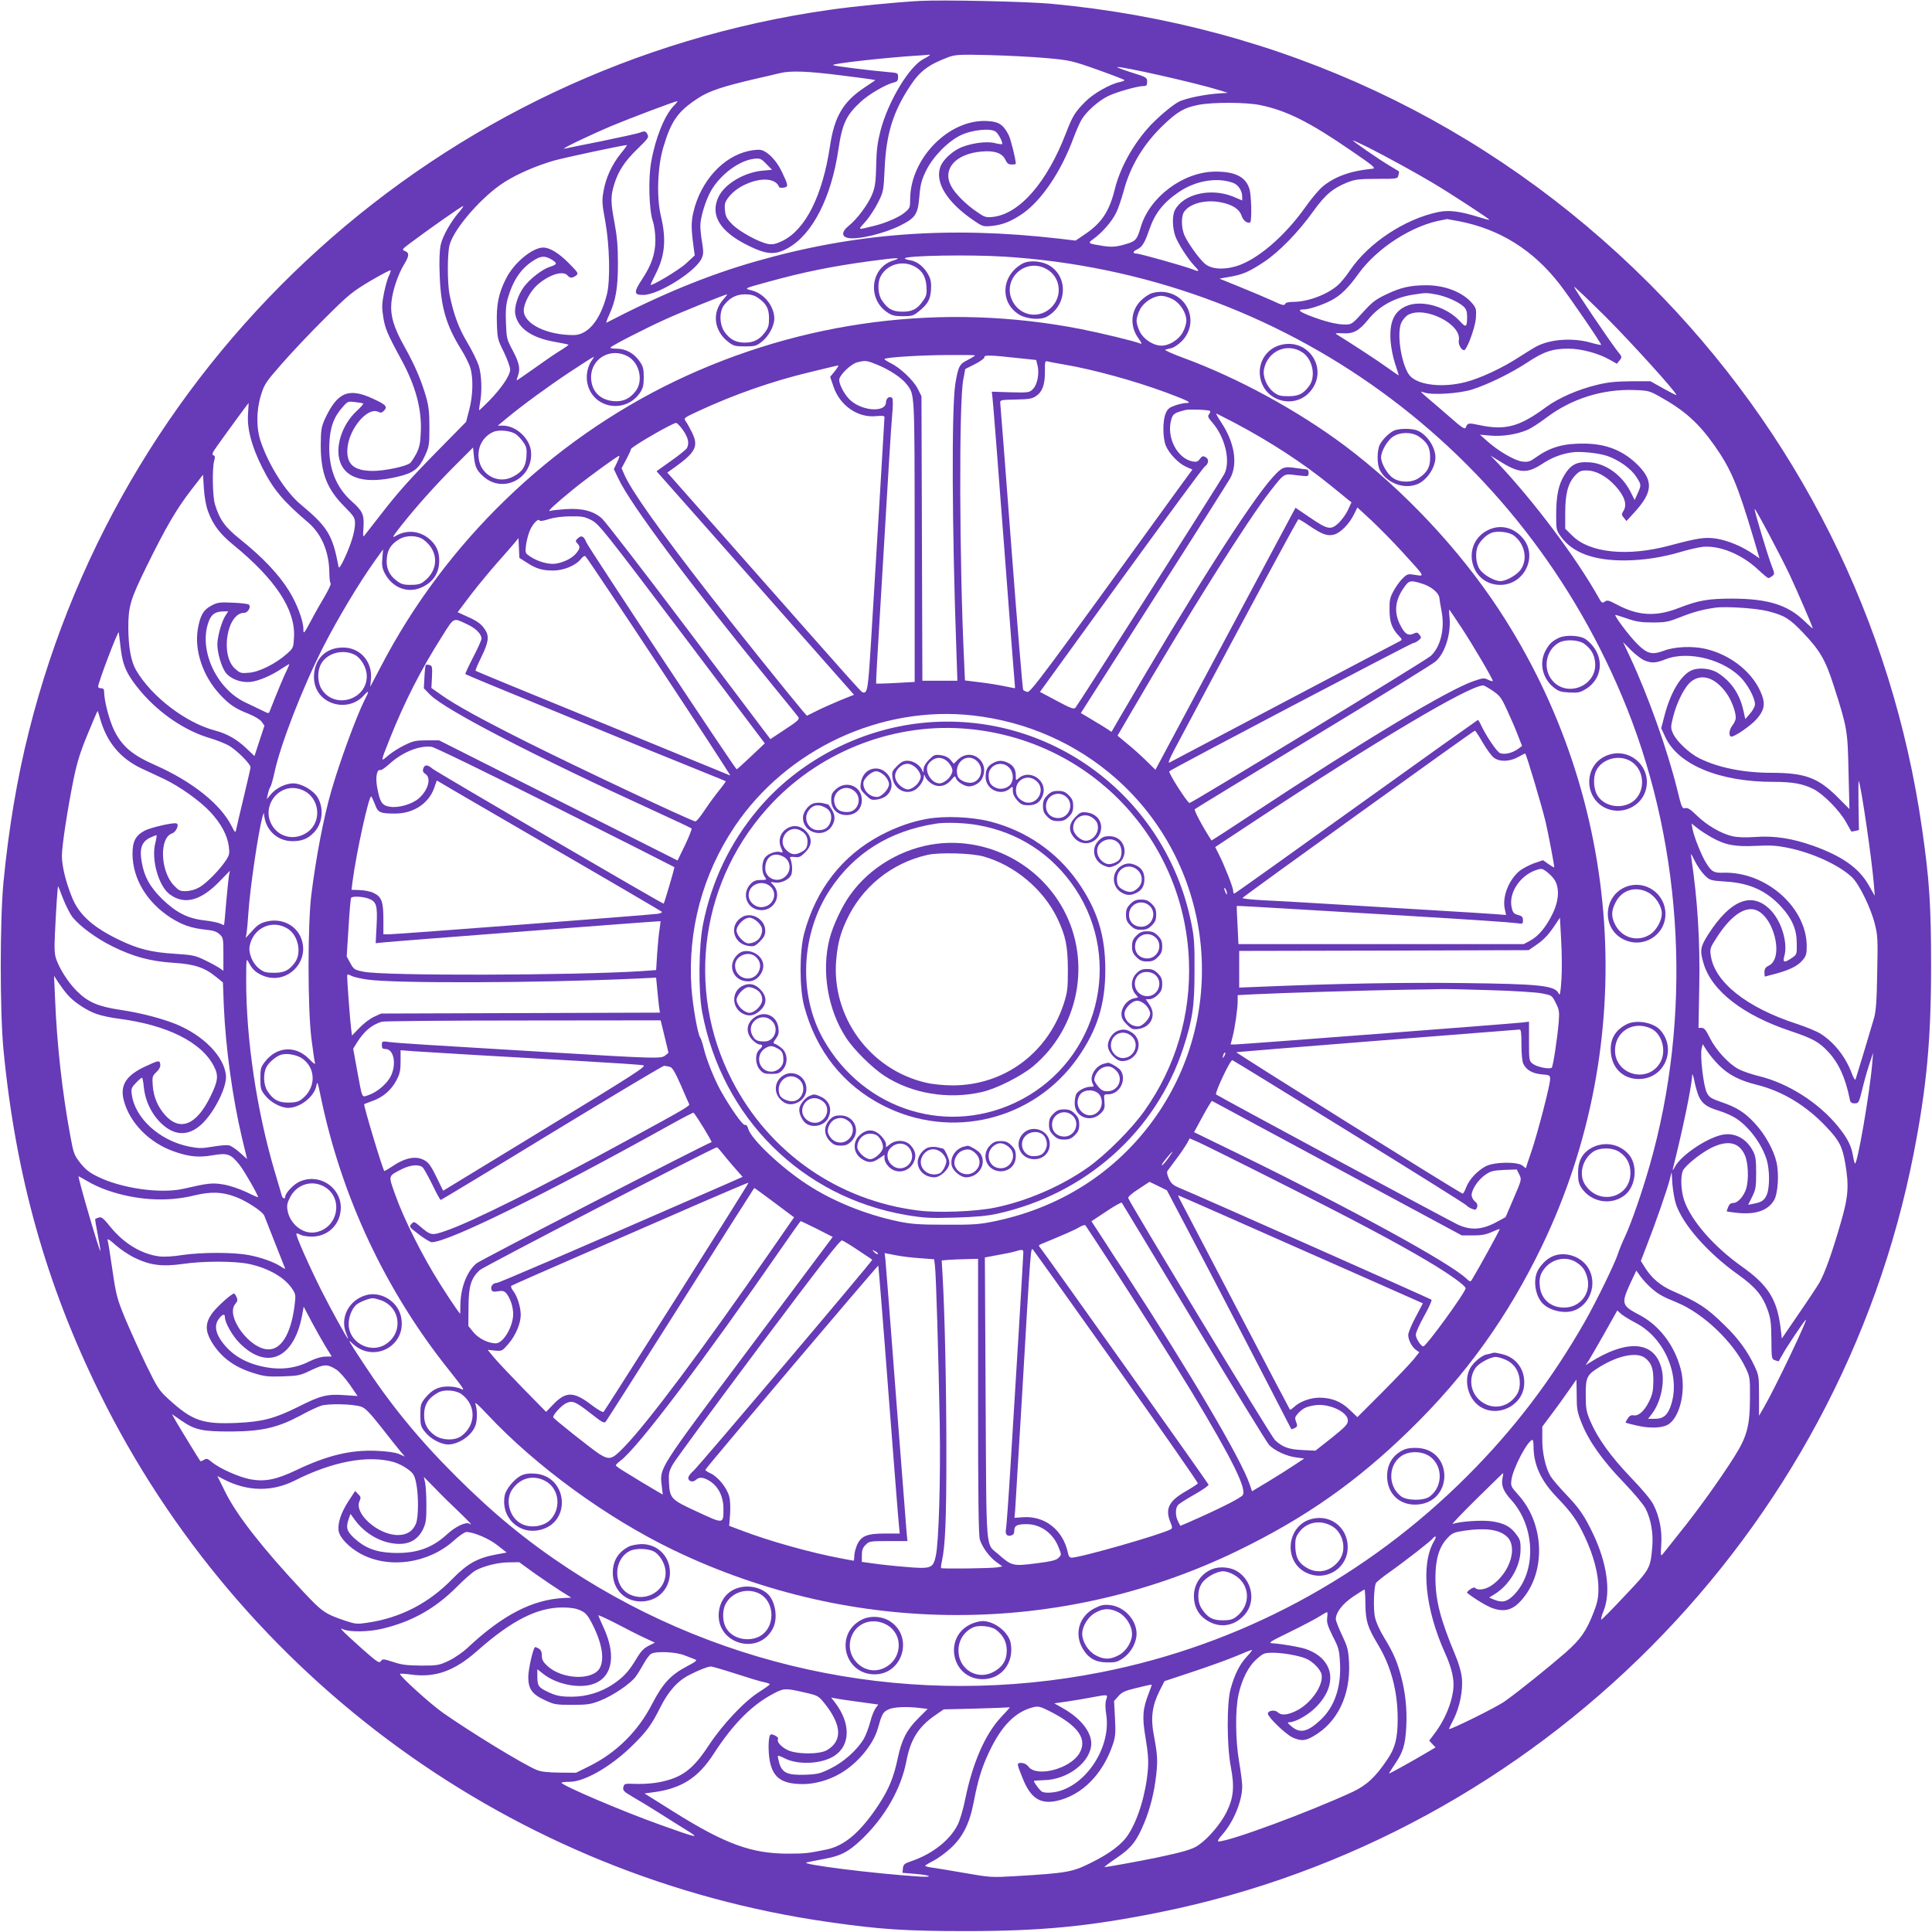 <?xml version="1.0" standalone="no"?>
<!DOCTYPE svg PUBLIC "-//W3C//DTD SVG 20010904//EN"
 "http://www.w3.org/TR/2001/REC-SVG-20010904/DTD/svg10.dtd">
<svg version="1.0" xmlns="http://www.w3.org/2000/svg"
 width="1280pt" height="1280pt" viewBox="0 0 1280 1280"
 preserveAspectRatio="xMidYMid meet">
<g transform="translate(0,1280) scale(0.1,-0.1)"
fill="#673ab7" stroke="none">
<path d="M6095 12794 c-161 -9 -441 -36 -605 -60 -2569 -366 -4668 -2261
-5299 -4782 -77 -305 -134 -644 -168 -997 -24 -253 -24 -857 0 -1110 81 -836
282 -1553 638 -2276 933 -1892 2744 -3206 4829 -3503 340 -49 508 -60 910 -60
501 0 817 31 1280 124 2515 507 4508 2511 4999 5030 86 440 115 756 115 1240
0 402 -11 570 -60 910 -197 1375 -826 2631 -1810 3614 -1070 1069 -2440 1710
-3959 1851 -162 15 -716 27 -870 19z m65 -359 c0 -2 -18 -14 -40 -25 -95 -48
-235 -280 -286 -474 -20 -78 -27 -128 -29 -230 -2 -104 -7 -143 -24 -187 -25
-67 -102 -171 -159 -216 -45 -36 -48 -69 -6 -79 60 -15 239 27 349 82 101 51
116 74 126 192 7 82 14 109 45 172 46 93 143 192 229 234 77 37 204 49 234 22
20 -18 47 -73 40 -81 -3 -2 -24 1 -48 7 -58 15 -174 -3 -239 -36 -54 -28 -106
-79 -121 -119 -40 -104 43 -238 222 -359 57 -39 62 -40 118 -35 75 8 130 31
206 83 126 89 254 280 334 497 17 45 41 101 54 123 32 55 113 127 178 158 55
27 194 66 234 66 19 0 23 5 23 29 0 27 -4 30 -101 60 -56 18 -99 34 -97 36 10
11 521 -104 678 -153 l55 -17 -45 -3 c-102 -5 -241 -34 -284 -58 -51 -29 -151
-115 -207 -180 -101 -117 -180 -263 -213 -397 -37 -150 -89 -227 -204 -303
l-56 -38 -110 13 c-729 84 -1352 37 -2006 -150 -316 -90 -628 -218 -992 -407
-4 -2 3 20 17 50 45 98 59 180 59 343 0 112 -6 179 -22 265 -27 141 -27 181
-2 261 27 87 69 151 157 236 66 64 73 74 63 92 -12 24 -18 25 -55 11 -14 -5
-126 -30 -248 -55 -122 -24 -233 -47 -247 -50 -34 -7 157 85 315 152 117 49
419 163 433 163 3 0 -8 -15 -25 -32 -61 -64 -122 -215 -149 -373 -20 -112 -14
-315 11 -390 10 -29 17 -81 17 -125 0 -91 -25 -165 -89 -262 -56 -85 -54 -103
10 -102 102 1 352 159 387 245 11 26 11 45 2 101 -7 37 -12 88 -12 112 0 56
34 166 70 231 62 108 186 201 285 213 41 4 47 2 82 -34 l38 -39 -67 -6 c-121
-13 -246 -88 -287 -172 -59 -122 8 -232 198 -325 120 -59 176 -63 259 -17 164
90 290 335 337 657 25 169 52 226 148 314 54 50 167 116 220 128 22 5 27 12
27 35 0 28 -1 28 -72 34 -115 10 -341 38 -358 45 -26 9 355 52 580 65 30 2 56
4 58 5 1 1 2 0 2 -3z m775 -20 c154 -14 167 -17 337 -77 98 -35 178 -66 178
-69 0 -4 -14 -9 -32 -13 -63 -12 -176 -77 -228 -130 -69 -70 -84 -95 -127
-206 -125 -327 -307 -536 -483 -557 -46 -5 -55 -3 -103 30 -74 49 -151 125
-177 177 -57 112 32 211 203 226 84 8 137 -10 157 -53 12 -25 21 -33 43 -33
15 0 27 2 27 4 0 30 -33 163 -48 193 -36 68 -64 87 -141 91 -253 15 -511 -248
-511 -519 0 -54 -2 -59 -37 -88 -37 -31 -131 -71 -208 -89 -108 -26 -103 -29
-51 30 26 29 63 86 83 126 36 72 37 77 44 225 10 229 56 377 168 546 65 100
123 143 256 193 45 16 72 18 270 13 121 -3 292 -12 380 -20z m-1358 -115 c87
-11 173 -22 191 -25 l32 -6 -74 -50 c-140 -93 -198 -192 -227 -386 -49 -329
-162 -554 -315 -629 -42 -20 -63 -25 -92 -21 -61 10 -193 82 -241 131 -37 38
-44 52 -48 93 -4 40 0 54 20 81 34 45 80 78 144 102 93 35 176 23 194 -28 2
-6 17 -8 32 -5 32 6 31 13 -16 111 -33 68 -90 127 -133 138 -14 4 -52 1 -83
-6 -171 -37 -319 -200 -367 -405 -16 -68 -15 -111 2 -238 l7 -49 -55 -51 c-46
-44 -238 -159 -238 -143 0 2 16 35 35 73 61 120 70 228 34 380 -30 123 -23
327 15 455 53 178 96 239 230 327 75 49 163 78 391 131 50 11 117 27 150 35
72 18 185 14 412 -15z m2771 -196 c176 -36 329 -113 605 -303 148 -101 165
-116 140 -119 -142 -13 -249 -51 -330 -118 -24 -20 -76 -81 -115 -137 -140
-197 -323 -352 -462 -392 -87 -25 -167 -17 -207 21 -42 39 -113 140 -133 188
-20 49 -21 125 0 154 38 54 140 81 240 62 79 -15 125 -45 140 -90 10 -31 39
-53 57 -43 11 6 8 173 -4 217 -23 83 -94 120 -229 119 -212 -2 -435 -169 -493
-370 -23 -78 -33 -90 -84 -106 -73 -23 -103 -26 -168 -16 -100 16 -101 17 -58
48 56 41 118 112 146 168 14 26 36 92 51 145 44 168 132 314 266 442 91 86
136 113 229 131 95 19 315 18 409 -1z m715 -280 c128 -65 309 -164 430 -236
124 -74 378 -240 374 -244 -2 -2 -32 6 -67 17 -128 40 -201 49 -272 34 -221
-46 -461 -205 -583 -385 -26 -39 -63 -84 -82 -100 -70 -62 -199 -110 -295
-110 -33 0 -50 -5 -54 -14 -5 -12 -21 -8 -82 21 -42 19 -139 60 -215 91 l-138
56 68 12 c87 15 130 34 228 99 99 66 226 196 325 334 81 112 129 153 228 193
49 19 75 23 194 23 136 0 137 0 143 24 3 13 5 24 3 26 -2 1 -30 18 -63 38 -74
44 -251 167 -242 167 4 0 49 -21 100 -46z m-4950 -41 c-59 -73 -100 -162 -115
-252 -11 -63 -9 -84 13 -203 28 -157 33 -386 10 -478 -43 -170 -125 -270 -222
-270 -178 0 -329 75 -329 163 0 48 45 131 93 172 78 67 168 94 197 60 16 -19
31 -19 56 -1 18 14 16 18 -46 81 -67 68 -128 105 -171 105 -73 -1 -195 -102
-247 -207 -49 -96 -64 -173 -60 -294 3 -100 5 -109 46 -191 23 -48 42 -100 42
-116 0 -39 -57 -123 -139 -207 -35 -36 -65 -64 -67 -63 -1 2 2 23 6 48 15 76
11 184 -8 247 -11 33 -45 102 -76 154 -56 92 -90 185 -117 314 -16 78 -16 278
0 334 32 112 219 324 364 415 91 57 208 107 327 142 68 19 444 100 483 103 4
1 -14 -25 -40 -56z m4055 -194 c35 -12 62 -52 62 -92 l0 -25 -62 26 c-147 59
-328 17 -384 -90 -19 -37 -17 -119 4 -176 20 -51 83 -149 126 -194 35 -36 33
-41 -11 -23 -57 22 -351 105 -374 105 -27 0 -24 15 5 28 33 15 51 44 80 130
38 110 93 180 198 251 110 74 250 98 356 60z m-5124 -191 c-56 -64 -112 -163
-124 -219 -8 -36 -11 -106 -7 -200 7 -210 42 -334 143 -495 25 -40 52 -95 60
-120 20 -69 18 -184 -7 -278 l-21 -81 -177 -180 c-195 -198 -276 -288 -396
-444 -44 -57 -87 -112 -96 -123 -14 -19 -15 -16 -11 46 6 85 -6 111 -76 173
-105 92 -157 223 -150 382 4 109 29 178 89 245 32 37 35 38 82 32 28 -3 52 -7
54 -10 2 -2 -18 -25 -45 -50 -98 -91 -145 -242 -107 -341 41 -109 174 -142
377 -94 108 25 143 52 184 141 27 59 29 71 29 188 0 98 -5 141 -22 200 -32
111 -74 209 -142 331 -72 127 -96 208 -88 295 8 79 42 182 84 252 36 59 36 78
3 90 -18 7 -15 12 32 47 129 97 353 254 357 250 2 -2 -9 -19 -25 -37z m6619
-63 c272 -52 495 -191 671 -419 73 -95 279 -396 274 -401 -2 -2 -35 5 -73 16
-117 32 -262 22 -353 -25 -18 -9 -71 -42 -118 -72 -108 -71 -256 -140 -353
-165 -146 -38 -302 -23 -364 35 -58 54 -98 285 -62 360 10 20 30 43 46 51 112
59 354 -64 334 -169 -5 -27 16 -66 35 -66 18 0 73 148 78 210 4 61 2 68 -23
99 -63 75 -180 121 -304 121 -107 0 -170 -14 -268 -61 -69 -33 -93 -51 -154
-119 -71 -78 -74 -80 -119 -80 -55 0 -133 20 -230 57 -74 29 -88 43 -42 43 34
0 120 28 180 59 62 31 115 83 182 177 126 174 361 324 560 357 14 2 25 5 25 6
0 0 35 -6 78 -14z m-3013 -235 c1850 -115 3441 -1269 4130 -2995 375 -942 430
-2045 150 -3025 -52 -182 -124 -389 -165 -475 -18 -38 -38 -88 -45 -110 -20
-63 -142 -314 -221 -453 -221 -386 -469 -712 -779 -1022 -669 -669 -1507
-1118 -2425 -1299 -1226 -242 -2488 3 -3525 684 -277 182 -503 368 -750 615
-248 247 -434 475 -614 750 -103 157 -105 161 -70 128 146 -136 368 -7 319
186 -25 97 -132 161 -227 136 -116 -31 -178 -150 -134 -255 8 -19 13 -35 12
-35 -6 0 -111 191 -174 315 -89 178 -176 375 -168 382 2 3 15 -1 27 -8 13 -6
46 -12 74 -12 99 0 178 68 191 165 21 149 -133 262 -272 199 -40 -18 -94 -76
-94 -99 0 -18 -17 -14 -23 6 -2 9 -23 80 -46 157 -120 404 -191 881 -190 1275
0 138 1 144 16 115 24 -46 45 -66 88 -86 164 -75 332 96 254 259 -39 80 -132
120 -225 96 -38 -9 -59 -23 -92 -60 l-44 -48 6 35 c3 19 8 75 11 124 11 168
65 535 93 640 l9 30 6 -35 c18 -91 93 -153 185 -153 63 0 103 16 144 60 55 58
65 157 23 229 -29 49 -108 94 -164 94 -50 -1 -111 -31 -145 -71 l-29 -34 8 35
c4 19 11 40 16 46 5 7 16 45 25 85 38 186 184 564 326 844 95 186 236 422 344
573 l52 72 -5 -58 c-4 -46 -1 -66 15 -98 51 -99 153 -138 247 -95 76 35 115
95 115 177 0 59 -19 103 -63 141 -65 57 -151 65 -224 23 -29 -17 -24 -8 37 70
100 126 226 267 359 400 l115 115 6 -60 c8 -71 18 -92 64 -133 132 -116 331
-9 314 168 -9 87 -100 170 -186 170 l-34 0 59 49 c105 87 276 212 418 306 178
116 171 113 147 79 -30 -40 -42 -105 -30 -156 37 -165 252 -202 349 -59 19 29
24 49 24 102 0 55 -4 72 -28 106 -37 53 -92 83 -153 83 -30 0 -44 4 -38 9 16
16 237 129 366 187 103 47 393 164 406 164 2 0 -10 -16 -27 -35 -76 -87 -61
-208 35 -281 33 -26 46 -29 110 -29 65 0 76 3 111 31 46 36 83 105 83 154 -1
81 -66 164 -147 185 -55 15 -60 12 107 58 231 64 423 103 675 137 178 24 220
25 153 4 -150 -46 -174 -254 -39 -344 29 -20 49 -25 103 -25 59 0 70 3 104 31
61 49 77 78 82 142 3 45 0 68 -16 99 -28 54 -75 92 -123 99 -22 4 -37 9 -34
13 18 18 428 25 655 11z m-2993 -21 c38 -24 35 -31 -17 -48 -47 -15 -127 -77
-167 -129 -41 -54 -68 -137 -59 -184 17 -93 108 -156 262 -183 48 -8 89 -17
91 -19 2 -1 -24 -20 -57 -40 -33 -20 -110 -73 -171 -117 -61 -43 -113 -79
-115 -79 -2 0 1 12 6 26 19 48 11 89 -32 170 -41 76 -42 83 -46 185 -3 80 0
121 13 165 33 114 85 192 162 243 55 37 83 39 130 10z m2407 -47 c48 -28 69
-66 74 -129 3 -48 0 -64 -20 -92 -39 -58 -72 -76 -138 -76 -66 0 -99 18 -137
75 -27 39 -31 116 -9 158 42 82 148 111 230 64z m-3488 -60 c-8 -15 -22 -66
-32 -113 -14 -71 -15 -96 -5 -158 11 -75 28 -115 119 -282 96 -176 137 -330
130 -481 -3 -75 -9 -103 -30 -144 -15 -27 -33 -56 -41 -62 -26 -22 -169 -52
-245 -52 -129 0 -179 45 -170 151 11 129 132 273 203 241 19 -9 26 -7 40 8 24
26 12 39 -73 78 -163 76 -237 44 -320 -135 -23 -52 -26 -70 -27 -173 0 -183
40 -289 157 -406 65 -66 70 -75 70 -113 -1 -55 -25 -134 -69 -229 -25 -53 -37
-71 -40 -57 -39 210 -71 263 -252 414 -97 81 -206 251 -262 411 -32 91 -32
208 0 312 22 72 32 87 138 208 63 72 191 208 285 301 158 157 181 176 302 248
72 42 132 74 134 70 2 -4 -4 -21 -12 -37z m8061 -270 c170 -170 478 -510 469
-519 -2 -2 -41 18 -87 44 l-84 47 -130 0 c-100 -1 -152 -6 -225 -24 -125 -30
-253 -86 -335 -146 -179 -132 -271 -157 -445 -120 -70 15 -78 14 -88 -15 -7
-16 -21 -7 -108 69 -55 48 -122 106 -150 129 -47 41 -48 42 -16 32 52 -18 234
-6 317 21 103 33 257 108 363 178 110 73 168 92 273 92 86 0 201 -31 277 -75
l44 -25 18 22 c18 22 17 24 -14 62 -54 69 -295 426 -287 426 5 0 98 -89 208
-198z m-1121 147 c64 -12 146 -48 182 -81 16 -16 22 -33 22 -64 0 -72 -7 -77
-46 -34 -90 100 -259 147 -360 101 -79 -36 -110 -106 -101 -231 3 -41 16 -109
30 -150 14 -41 24 -76 24 -77 -1 -1 -38 24 -82 56 -65 47 -250 167 -330 216
-12 7 -2 9 38 7 73 -5 110 15 171 90 73 91 179 149 306 167 79 12 80 12 146 0z
m-4496 -21 c57 -39 75 -72 75 -137 0 -48 -5 -64 -28 -94 -36 -48 -75 -67 -132
-67 -57 0 -96 19 -132 67 -36 48 -40 135 -7 180 37 49 82 73 139 73 38 0 61
-6 85 -22z m-859 -390 c75 -42 102 -159 52 -227 -39 -52 -83 -73 -144 -69 -95
7 -152 67 -153 159 0 126 133 200 245 137z m6834 -265 c164 -91 257 -174 362
-322 111 -158 154 -259 261 -618 l39 -132 -44 30 c-71 49 -163 87 -239 100
-77 12 -119 6 -311 -45 -278 -75 -530 -50 -645 64 l-48 47 0 105 c0 126 18
195 64 246 28 30 39 35 78 35 61 0 130 -37 189 -101 61 -67 80 -122 57 -163
-16 -26 -16 -30 1 -50 l17 -21 52 57 c122 133 127 209 24 313 -96 96 -207 141
-352 143 -141 2 -229 -23 -325 -92 -38 -27 -50 -31 -89 -27 -51 6 -162 71
-236 138 l-45 40 70 -6 c79 -7 174 8 242 37 25 10 82 47 127 81 166 126 372
191 581 184 95 -3 104 -6 170 -43z m-9352 -120 c-6 -96 24 -209 92 -346 74
-148 138 -225 306 -368 89 -76 139 -193 141 -332 0 -37 4 -70 9 -72 4 -3 -13
-40 -38 -83 -25 -42 -68 -117 -94 -167 -46 -86 -49 -88 -49 -53 0 55 -43 170
-95 253 -69 111 -173 221 -325 343 -99 79 -135 129 -166 231 -16 52 -19 239
-5 288 7 25 6 33 -6 37 -11 5 -5 19 27 63 63 89 205 283 207 283 0 0 -1 -35
-4 -77z m1775 -130 c15 -11 38 -35 50 -54 20 -28 23 -44 20 -92 -5 -69 -27
-103 -89 -135 -106 -56 -229 21 -229 143 0 69 39 128 100 154 37 16 117 7 148
-16z m7231 -144 c77 -27 155 -82 191 -137 35 -54 35 -54 10 -111 l-20 -44 -27
54 c-56 111 -164 189 -272 196 -85 6 -124 -15 -167 -85 -39 -64 -54 -138 -54
-265 0 -95 1 -100 31 -142 77 -107 217 -159 424 -158 123 1 249 20 376 58 46
14 109 28 139 32 112 11 257 -48 366 -149 34 -32 65 -58 70 -58 5 0 17 7 26
14 16 12 16 16 -4 67 -26 67 -118 372 -113 377 5 5 169 -304 231 -434 54 -116
154 -347 154 -357 0 -3 -26 20 -57 50 -110 106 -242 146 -473 147 -164 0 -225
-11 -355 -61 -153 -60 -270 -54 -412 21 -54 29 -65 32 -81 20 -17 -12 -21 -9
-42 29 -145 259 -426 634 -664 886 l-51 53 56 -35 c132 -83 184 -87 284 -22
64 43 129 68 200 78 54 8 176 -4 234 -24z m-9269 -371 c32 -86 78 -146 166
-218 278 -227 411 -428 402 -609 -4 -74 -4 -74 -50 -115 -73 -64 -179 -117
-247 -123 -54 -5 -60 -3 -93 26 -101 88 -55 371 60 371 24 0 47 38 31 54 -4 5
-52 11 -106 13 -88 4 -103 2 -142 -19 -54 -28 -76 -67 -91 -160 -22 -141 35
-308 146 -428 64 -69 103 -95 193 -130 37 -15 72 -36 84 -51 l19 -27 -33 -100
-33 -101 -56 53 c-61 58 -126 95 -205 116 -194 51 -420 224 -523 399 -34 58
-51 152 -52 281 0 141 13 187 119 403 127 259 200 384 294 506 l82 106 6 -95
c4 -59 15 -117 29 -152z m1428 -185 c100 -75 100 -202 -2 -277 -20 -16 -42
-21 -85 -21 -48 0 -64 5 -95 29 -49 37 -70 86 -63 149 5 57 29 93 83 125 47
28 121 26 162 -5z m8904 -472 c110 -28 144 -49 231 -140 113 -118 150 -181
203 -345 93 -289 95 -303 101 -579 l6 -247 -80 80 c-128 128 -217 160 -438
160 -184 0 -356 35 -478 97 -65 32 -149 112 -172 162 -17 38 -17 43 0 112 24
97 78 203 121 235 69 53 156 25 229 -74 35 -47 65 -125 65 -168 0 -12 -10 -35
-23 -51 -22 -28 -26 -73 -5 -73 23 0 130 74 166 116 48 54 58 95 37 154 -52
147 -201 270 -375 311 -85 20 -204 15 -273 -11 -83 -31 -114 -23 -185 49 -50
51 -147 180 -140 187 2 1 37 -10 78 -24 60 -21 93 -26 170 -26 86 0 104 4 185
36 82 33 150 51 230 62 68 10 273 -4 347 -23z m-10221 -34 c-24 -40 -51 -137
-51 -187 0 -56 28 -151 55 -186 32 -42 100 -68 163 -62 53 5 140 42 208 88 25
16 47 30 50 30 2 0 -5 -18 -15 -39 -17 -32 -70 -160 -112 -268 -8 -22 -8 -22
-46 -3 -21 10 -73 35 -115 55 -198 92 -317 358 -243 543 18 44 43 60 93 61
l34 1 -21 -33z m-690 -222 c13 -109 44 -173 135 -280 124 -144 291 -257 454
-305 41 -12 97 -34 123 -48 49 -26 147 -123 147 -145 0 -6 -21 -97 -46 -202
-25 -104 -48 -201 -50 -214 -4 -20 -8 -17 -29 25 -73 146 -261 296 -507 405
-153 67 -221 126 -273 233 -32 67 -65 195 -65 251 0 18 -5 25 -20 25 -11 0
-20 5 -20 10 0 28 135 382 137 360 2 -14 8 -65 14 -115z m10093 -70 c48 -20
75 -19 143 8 154 59 397 -6 509 -136 49 -58 88 -141 80 -172 -4 -14 -19 -40
-35 -57 l-28 -32 -12 54 c-24 111 -80 194 -170 252 -52 32 -132 38 -180 14
-69 -36 -134 -147 -173 -296 l-22 -85 27 -58 c84 -183 357 -297 714 -297 129
0 197 -12 268 -48 64 -32 172 -141 215 -218 18 -32 34 -60 35 -62 2 -2 14 0
27 3 l24 6 -3 167 c-1 92 -1 163 2 157 16 -36 86 -514 100 -685 l6 -75 -42 73
c-63 111 -175 190 -365 258 -138 49 -256 68 -382 59 -68 -5 -120 -3 -155 5
-74 17 -168 72 -234 136 -43 42 -61 54 -78 50 -20 -5 -24 3 -54 127 -65 262
-190 613 -310 871 l-48 102 53 -54 c30 -29 69 -59 88 -67z m-10229 -392 c44
-152 133 -258 272 -324 49 -22 117 -55 152 -71 102 -49 233 -142 302 -215 73
-78 115 -155 125 -231 6 -47 4 -57 -21 -95 -43 -63 -124 -146 -173 -175 -28
-16 -60 -25 -89 -26 -40 -1 -48 3 -83 40 -88 95 -95 313 -11 342 27 9 49 56
32 66 -15 10 -167 -25 -210 -46 -63 -33 -84 -72 -83 -159 2 -162 95 -317 253
-419 74 -47 135 -69 228 -79 54 -5 77 -13 96 -31 24 -22 25 -29 25 -133 l0
-109 -22 16 c-13 9 -55 33 -95 52 -67 33 -82 37 -205 45 -152 9 -243 32 -362
89 -175 83 -269 166 -316 278 -42 101 -70 212 -70 281 0 68 39 320 79 516 23
110 45 179 93 294 34 83 63 151 65 151 1 0 9 -26 18 -57z m1338 -467 c120 -50
134 -219 24 -286 -73 -45 -163 -30 -213 35 -101 133 36 315 189 251z m9337
-314 c90 -51 157 -63 295 -56 98 5 137 2 215 -14 160 -33 334 -113 420 -194
46 -43 125 -203 151 -309 19 -74 21 -102 16 -323 -3 -185 -8 -255 -21 -301
-19 -67 -114 -381 -122 -405 -4 -9 -14 7 -26 40 -41 109 -116 204 -206 261
-25 16 -95 45 -156 65 -336 109 -548 278 -572 456 -6 42 -3 51 40 117 86 134
173 199 244 186 129 -24 208 -321 100 -373 -21 -10 -28 -20 -28 -43 0 -16 1
-29 3 -29 1 0 35 9 76 20 93 26 142 51 175 90 22 26 26 41 26 91 0 257 -270
495 -552 487 -63 -2 -78 6 -114 64 -30 47 -80 172 -90 223 l-7 39 39 -31 c21
-17 64 -44 94 -61z m-10311 -37 c-28 -109 21 -283 94 -339 98 -74 208 -45 336
89 l64 66 -7 -38 c-3 -21 -11 -101 -18 -178 -6 -77 -12 -141 -14 -143 -1 -2
-12 2 -25 9 -12 6 -59 16 -103 21 -112 12 -191 53 -284 144 -80 80 -116 145
-133 242 -16 88 -1 134 53 161 23 11 43 19 45 17 2 -2 -1 -25 -8 -51z m10265
-214 c35 -34 38 -35 144 -42 156 -10 270 -63 366 -170 70 -77 100 -149 100
-238 1 -74 1 -75 -33 -98 -50 -34 -62 -31 -49 14 24 86 -19 229 -91 303 -122
126 -265 71 -413 -160 -53 -83 -57 -106 -32 -191 53 -183 262 -345 577 -450
147 -49 188 -72 249 -137 70 -75 114 -171 143 -314 4 -22 11 -28 33 -28 26 0
28 4 50 93 12 50 33 126 47 167 l25 75 -6 -70 c-16 -195 -101 -687 -115 -663
-4 7 -10 33 -14 58 -10 60 -37 112 -97 186 -127 157 -330 287 -523 334 -49 12
-111 33 -137 47 -67 36 -151 128 -190 207 -25 51 -37 66 -54 66 l-21 0 5 269
c6 309 -11 577 -53 861 -5 31 -2 28 24 -25 16 -33 46 -75 65 -94z m-10875
-158 c18 -44 45 -98 61 -119 49 -61 159 -142 265 -194 139 -69 252 -99 406
-109 140 -9 205 -31 284 -96 l42 -34 6 -158 c12 -275 58 -610 121 -875 l33
-137 -48 43 c-27 24 -60 46 -73 48 -14 3 -62 -1 -107 -9 -73 -12 -92 -12 -158
1 -195 40 -357 188 -378 345 -5 38 -2 46 28 77 18 19 36 34 40 34 3 0 9 -29
12 -64 8 -81 44 -162 98 -221 93 -101 192 -109 284 -24 85 79 170 249 162 325
-13 126 -150 265 -334 340 -96 38 -230 73 -363 93 -148 22 -215 50 -289 123
-55 54 -112 141 -137 209 -13 36 -15 69 -10 174 8 170 18 316 21 313 2 -2 17
-40 34 -85z m1489 -197 c69 -45 92 -161 45 -224 -39 -52 -70 -67 -137 -67 -53
0 -68 4 -98 27 -44 33 -73 102 -64 150 23 122 152 180 254 114z m-1459 -438
c42 -48 128 -105 194 -127 29 -10 93 -24 143 -30 322 -42 549 -155 631 -315
32 -62 28 -97 -22 -199 -92 -190 -201 -235 -300 -126 -49 55 -77 119 -83 196
-4 59 -3 64 24 90 19 18 28 36 26 51 -4 29 -10 28 -96 -12 -129 -59 -171 -124
-147 -222 38 -152 171 -287 337 -344 98 -34 161 -40 253 -24 99 17 121 9 179
-65 31 -39 122 -198 122 -213 0 -2 -35 13 -77 34 -45 21 -109 43 -150 50 -76
13 -103 10 -268 -28 -150 -34 -410 2 -569 81 -55 27 -81 48 -114 90 -41 52
-45 63 -67 184 -52 282 -88 599 -100 901 l-7 155 29 -45 c17 -25 44 -62 62
-82z m10938 -464 c65 -65 136 -102 252 -131 170 -42 329 -138 463 -281 84 -89
104 -128 123 -238 26 -151 21 -223 -30 -397 -57 -198 -106 -334 -141 -395 -16
-27 -78 -121 -139 -209 l-110 -161 -7 61 c-23 198 -82 292 -262 419 -182 130
-329 298 -377 432 -21 62 -27 156 -10 198 12 33 117 117 188 153 110 54 185
38 223 -48 22 -47 27 -158 10 -219 -15 -51 -56 -98 -86 -98 -17 0 -27 -8 -34
-26 -6 -14 -10 -27 -10 -29 0 -2 29 -6 64 -10 127 -14 209 14 250 84 25 43 34
171 16 250 -18 81 -76 186 -144 259 -69 74 -119 105 -223 141 -67 23 -79 31
-95 62 -22 42 -46 248 -34 293 l7 28 28 -44 c16 -24 50 -66 78 -94z m-131
-210 c23 -47 53 -69 132 -93 37 -11 89 -34 115 -51 88 -59 172 -173 203 -278
19 -66 19 -180 0 -226 -16 -38 -34 -51 -88 -61 l-36 -7 27 54 c23 47 26 64 26
158 0 88 -4 112 -22 146 -45 85 -127 125 -211 104 -107 -27 -266 -137 -305
-210 -14 -26 -17 -28 -13 -10 68 271 124 543 127 616 1 16 7 -1 15 -39 7 -37
21 -83 30 -103z m-152 -713 c47 -137 212 -324 416 -469 108 -77 157 -135 191
-230 20 -57 24 -86 25 -196 1 -126 1 -130 24 -138 12 -5 24 -7 25 -6 1 2 14
26 30 53 26 47 128 198 147 220 29 32 -197 -443 -275 -578 l-33 -57 0 133 c0
128 -1 135 -32 201 -44 93 -106 179 -194 264 -120 118 -172 152 -349 230 -77
34 -135 83 -178 150 l-30 48 40 104 c58 148 133 365 150 430 l14 55 5 -80 c4
-44 14 -104 24 -134z m-10399 95 c193 -68 398 -81 578 -37 115 28 190 25 279
-9 72 -27 177 -96 189 -124 4 -12 37 -93 71 -181 35 -88 65 -164 67 -169 2 -5
-9 0 -25 11 -45 30 -131 62 -217 78 -102 19 -309 19 -440 0 -61 -10 -122 -13
-152 -9 -120 16 -237 87 -328 201 -41 51 -55 62 -71 57 -12 -4 -23 -8 -25 -10
-2 -2 6 -49 17 -106 11 -57 19 -105 17 -106 -6 -6 -145 470 -145 495 0 1 26
-13 58 -32 31 -19 89 -46 127 -59z m1432 28 c145 -69 108 -285 -52 -309 -80
-12 -165 57 -180 146 -6 32 -2 50 17 87 42 81 134 114 215 76z m-1241 -479
c99 -48 181 -58 314 -39 137 20 344 20 439 0 132 -28 242 -92 291 -171 20 -32
20 -39 10 -117 -25 -178 -87 -279 -172 -278 -124 1 -285 220 -220 300 16 19
18 29 9 47 -6 13 -13 23 -16 23 -18 0 -124 -97 -150 -137 -41 -61 -41 -110 -2
-178 60 -103 149 -171 278 -211 73 -23 96 -26 195 -23 106 4 118 6 191 42 86
40 105 41 167 2 19 -13 58 -57 87 -98 l52 -76 -88 6 c-115 8 -158 -3 -306 -78
-155 -77 -235 -98 -403 -106 -231 -10 -297 13 -456 158 -64 59 -73 73 -151
233 -45 94 -107 232 -138 306 -51 125 -58 149 -82 315 -14 99 -29 189 -32 199
-4 13 15 2 53 -33 33 -29 91 -68 130 -86z m10042 -197 c46 -41 75 -58 171 -97
175 -71 377 -264 458 -437 26 -55 28 -67 27 -189 0 -193 -19 -262 -106 -400
-96 -151 -240 -352 -362 -503 -55 -70 -106 -133 -113 -142 -10 -12 -11 1 -7
65 7 93 -11 187 -52 267 -15 31 -75 102 -149 179 -134 140 -220 260 -268 372
-27 63 -31 84 -31 172 -1 121 7 137 94 190 123 75 243 99 298 59 43 -33 57
-70 56 -156 -1 -62 -6 -87 -28 -132 -31 -64 -70 -99 -103 -93 -16 3 -27 -3
-38 -19 -8 -13 -15 -25 -15 -28 0 -3 34 -12 76 -21 91 -21 174 -16 212 11 76
55 113 229 77 364 -41 157 -143 291 -275 359 -116 61 -120 74 -60 206 l41 87
28 -39 c15 -21 46 -55 69 -75z m-8415 -82 c136 -49 150 -225 24 -297 -102 -57
-237 22 -237 138 0 49 21 101 50 128 20 18 85 44 110 44 8 0 32 -6 53 -13z
m-366 -307 l41 -66 -43 -1 c-26 0 -65 -12 -102 -30 -107 -55 -221 -63 -353
-26 -107 31 -187 88 -242 173 -33 53 -36 98 -7 135 24 30 39 34 39 9 0 -36 51
-125 98 -172 186 -186 367 -97 417 203 l7 39 52 -99 c29 -54 71 -129 93 -165z
m8681 156 c186 -97 294 -340 236 -534 -22 -74 -51 -101 -109 -101 l-46 0 26
34 c57 74 85 202 65 291 -43 191 -225 208 -480 46 l-25 -16 23 35 c12 19 59
101 105 182 l82 146 25 -23 c14 -12 58 -39 98 -60z m-392 -478 c0 -91 3 -111
33 -186 48 -120 138 -247 277 -391 71 -74 132 -147 147 -176 35 -70 51 -160
44 -250 -13 -146 -14 -149 -180 -324 -82 -88 -153 -160 -158 -160 -4 0 3 28
17 62 47 122 21 311 -70 503 -57 121 -92 172 -186 270 -42 44 -86 96 -98 116
-32 54 -55 154 -54 246 l0 81 59 79 c33 43 83 113 113 156 30 42 54 77 54 77
1 0 1 -46 2 -103z m-8055 -76 c28 -9 55 -36 132 -133 53 -68 110 -140 127
-160 l32 -38 -39 17 c-24 10 -78 18 -149 21 -172 7 -326 -30 -533 -129 -131
-62 -205 -77 -301 -60 -76 14 -206 72 -257 115 -28 23 -35 25 -52 14 -11 -7
-22 -10 -24 -8 -7 9 -134 216 -161 263 l-27 48 64 -44 c89 -61 140 -72 332
-71 200 1 306 26 454 105 53 29 114 58 136 65 46 16 209 13 266 -5z m7769
-261 c0 -123 47 -228 155 -340 97 -101 133 -152 185 -262 57 -121 90 -244 90
-339 0 -65 -6 -94 -30 -157 -50 -129 -87 -182 -188 -271 -109 -95 -311 -258
-403 -323 -54 -39 -369 -194 -369 -183 0 3 14 32 31 65 40 80 63 193 54 274
-3 35 -21 99 -42 147 -101 243 -132 362 -133 515 0 124 25 207 79 263 32 35
44 39 114 50 138 20 228 8 279 -38 75 -66 26 -234 -94 -321 -41 -30 -94 -40
-114 -21 -5 6 -18 3 -34 -9 -14 -10 -23 -20 -20 -23 47 -38 133 -90 172 -103
88 -29 146 -6 214 87 137 187 117 484 -46 664 -50 56 -52 60 -46 102 10 76
109 263 139 263 4 0 7 -18 7 -40z m-7553 -106 c28 -8 71 -29 94 -47 38 -28 45
-40 56 -92 17 -82 16 -227 -1 -269 -21 -51 -60 -76 -120 -76 -131 0 -292 143
-254 225 10 22 9 29 -9 46 l-20 21 -42 -64 c-52 -79 -76 -152 -67 -203 9 -45
69 -107 145 -149 188 -102 449 -65 619 88 34 31 71 56 81 56 49 0 150 -43 207
-88 l61 -48 -71 -13 c-122 -23 -189 -60 -288 -161 -157 -162 -345 -259 -564
-291 -66 -10 -79 -9 -140 11 -142 48 -157 58 -290 200 -261 279 -432 497 -508
648 l-56 113 48 -25 c155 -78 314 -80 463 -6 251 127 484 171 656 124z m7348
-104 c-11 -50 4 -89 57 -147 161 -178 169 -477 17 -631 -46 -46 -77 -52 -133
-29 l-30 13 36 22 c100 62 171 184 172 293 1 57 -3 70 -28 103 -39 52 -77 73
-157 86 -65 11 -218 1 -265 -17 -9 -3 62 71 157 165 96 94 175 172 177 172 2
0 1 -13 -3 -30z m-6917 -224 c75 -72 98 -97 72 -81 -23 14 -92 -18 -148 -70
-102 -94 -209 -130 -366 -123 -108 5 -179 33 -250 98 -49 46 -56 69 -35 129
l11 31 27 -37 c67 -93 173 -154 278 -161 83 -6 140 26 175 95 20 42 23 63 23
158 0 61 -4 128 -8 150 l-9 40 74 -75 c40 -42 110 -111 156 -154z m6462 -198
c-88 -153 -59 -447 75 -743 36 -79 55 -149 55 -205 0 -95 -51 -227 -125 -324
l-36 -48 21 -23 21 -22 -68 -40 c-82 -49 -234 -133 -240 -133 -2 0 15 27 37
60 57 83 70 128 77 251 6 116 -6 231 -38 346 -26 93 -49 145 -109 244 -30 49
-54 103 -61 137 -11 54 -7 190 6 222 3 8 45 42 92 75 97 68 278 209 288 225 3
5 10 10 15 10 5 0 1 -15 -10 -32z m-5958 -212 c57 -40 135 -93 173 -117 l70
-44 -50 -2 c-208 -11 -406 -113 -637 -330 -32 -30 -87 -68 -125 -86 -64 -30
-74 -32 -183 -32 -93 1 -129 5 -185 24 -65 21 -70 22 -82 5 -11 -15 -24 -6
-126 84 -63 56 -120 109 -128 119 -13 15 -12 16 6 8 42 -19 170 -17 256 4 195
46 348 131 491 273 53 54 112 105 130 114 57 30 150 53 220 53 l68 1 102 -74z
m5504 -204 c2 -113 14 -152 83 -267 87 -144 131 -309 131 -494 0 -126 -17
-193 -68 -267 -79 -118 -138 -172 -231 -216 -288 -133 -814 -328 -888 -328 -9
0 0 17 25 45 75 85 132 223 132 321 0 23 -9 95 -20 159 -25 143 -27 342 -5
446 22 102 66 190 122 238 44 39 49 41 112 41 66 -1 162 -18 212 -38 46 -19
98 -71 105 -107 13 -72 -73 -195 -171 -241 -58 -28 -97 -30 -120 -8 -18 18
-65 12 -65 -10 0 -22 119 -137 163 -157 57 -25 84 -24 140 9 158 91 244 269
235 484 -5 88 -9 104 -46 183 -23 48 -42 97 -42 108 1 45 44 101 115 149 39
26 72 47 75 47 3 1 6 -43 6 -97z m-5201 -41 c32 -14 48 -31 73 -79 68 -128 89
-239 57 -301 -45 -87 -252 -79 -350 13 -27 25 -35 41 -35 67 0 24 -6 38 -21
47 -12 7 -23 11 -25 9 -14 -13 -44 -150 -44 -197 0 -79 24 -114 108 -153 63
-30 73 -32 182 -32 102 0 123 3 187 28 83 33 198 110 234 158 14 19 38 58 54
87 16 29 38 59 49 65 34 19 164 13 221 -10 28 -11 59 -23 70 -27 16 -6 7 -14
-54 -46 -108 -57 -160 -113 -231 -250 -94 -182 -237 -323 -417 -412 l-87 -43
-111 1 c-78 1 -122 6 -150 18 -91 38 -436 249 -620 378 -85 60 -285 241 -285
258 0 3 32 1 71 -4 162 -23 290 23 440 156 226 200 397 288 564 288 56 0 92
-6 120 -19z m4948 -49 c-4 -31 3 -54 37 -123 40 -77 43 -91 48 -180 8 -158
-37 -288 -129 -374 -87 -81 -137 -92 -196 -40 -25 22 -26 24 -8 25 39 1 122
48 172 98 150 150 122 320 -63 386 -40 14 -155 34 -224 39 -30 2 -18 10 118
76 83 41 171 87 194 102 24 15 46 28 50 28 3 1 4 -16 1 -37z m-4521 -134 l67
-31 -42 -21 c-32 -16 -52 -37 -82 -88 -51 -84 -85 -121 -159 -170 -77 -50
-170 -78 -260 -79 -83 -1 -115 6 -177 37 -52 26 -59 37 -59 100 l0 45 38 -30
c82 -66 223 -98 319 -72 135 37 169 180 88 364 -20 45 -39 87 -41 94 -3 6 50
-18 118 -53 68 -36 153 -79 190 -96z m3988 -124 c-47 -51 -81 -118 -107 -214
-26 -93 -25 -377 1 -513 26 -135 19 -207 -28 -303 -39 -78 -119 -172 -185
-218 -39 -28 -100 -46 -286 -85 -102 -21 -321 -61 -337 -61 -5 0 30 27 79 60
98 66 134 112 184 233 40 96 66 202 79 316 11 101 9 134 -17 273 -20 107 -9
190 40 287 l32 63 190 63 c105 35 233 81 285 103 52 22 99 41 104 41 5 1 -10
-20 -34 -45z m-3385 -113 c83 -27 168 -53 188 -56 20 -4 37 -10 37 -14 0 -3
-32 -26 -71 -51 -98 -62 -241 -214 -333 -353 -104 -159 -176 -213 -320 -243
-40 -9 -107 -14 -156 -13 -82 3 -84 3 -90 -21 -5 -22 1 -29 64 -66 39 -22 116
-69 171 -104 55 -35 136 -86 180 -113 98 -60 81 -57 -170 33 -250 89 -655 262
-655 279 0 3 24 6 53 6 97 0 265 95 405 229 102 98 138 146 197 265 54 107
115 176 196 216 60 31 117 53 138 54 7 1 82 -21 166 -48z m2755 -76 c0 -2 -9
-26 -19 -53 -41 -105 -45 -158 -21 -298 16 -98 20 -147 15 -209 -13 -157 -64
-328 -129 -428 -41 -65 -124 -128 -253 -191 -119 -59 -157 -66 -497 -86 -154
-9 -164 -9 -335 21 -97 17 -195 33 -218 36 -24 3 -43 8 -43 12 0 3 23 17 51
31 28 14 80 51 115 83 83 76 127 163 155 307 27 142 53 229 100 328 83 178
176 273 298 302 29 7 46 3 105 -27 190 -96 254 -186 196 -281 -62 -101 -279
-158 -335 -88 -13 17 -31 26 -49 26 -31 0 -31 -2 10 -103 51 -129 115 -171
222 -149 170 36 311 179 377 381 15 45 17 75 12 168 l-6 113 29 33 c23 26 44
36 117 53 103 25 103 25 103 19z m-2304 -47 c93 -21 96 -23 136 -72 115 -144
121 -250 17 -311 -51 -30 -207 -29 -266 3 -43 23 -69 55 -58 72 7 11 -42 37
-51 27 -14 -14 -16 -109 -4 -174 22 -112 80 -153 221 -153 77 0 171 26 244 69
116 66 221 193 251 300 26 93 34 109 69 125 34 17 121 21 210 10 l51 -6 -62
-62 c-77 -77 -110 -141 -136 -264 -27 -128 -59 -206 -128 -311 -118 -178 -223
-269 -342 -294 -120 -25 -143 -28 -255 -28 -246 0 -420 64 -770 284 l-183 115
53 7 c189 24 301 94 405 255 128 198 254 325 396 399 69 37 80 37 202 9z
m2003 -48 c-7 -20 -7 -51 0 -99 36 -229 -153 -499 -363 -517 -33 -3 -56 0 -66
8 -17 14 -50 59 -50 68 0 3 30 5 68 6 157 3 311 122 312 243 0 78 -72 168
-187 233 l-58 33 85 12 c47 7 119 19 160 27 113 21 111 21 99 -14z m-1633 -16
l123 -17 -19 -26 c-10 -14 -26 -55 -35 -91 -9 -35 -28 -85 -42 -110 -43 -73
-133 -154 -219 -196 -68 -34 -86 -39 -168 -42 -118 -4 -154 12 -173 77 -7 25
-11 46 -9 48 2 3 23 -5 46 -17 88 -45 245 -37 328 17 107 70 109 216 5 352
l-26 34 33 -6 c18 -4 88 -14 156 -23z m994 -37 c0 -1 -26 -30 -58 -64 -105
-112 -188 -302 -237 -542 -13 -66 -36 -144 -51 -172 -51 -101 -167 -192 -304
-239 -48 -16 -55 -22 -58 -48 l-3 -30 85 -7 c99 -8 126 -23 33 -18 -294 18
-806 82 -752 94 17 4 71 15 120 24 107 20 157 46 244 129 154 147 261 335 296
518 27 143 80 228 191 304 l56 39 207 5 c113 3 212 7 219 8 6 1 12 1 12 -1z"/>
<path d="M6775 11054 c-143 -78 -153 -261 -20 -340 49 -28 135 -35 177 -14
134 70 149 256 27 337 -51 34 -138 42 -184 17z m154 -34 c96 -49 115 -178 37
-256 -77 -77 -200 -61 -254 34 -80 142 71 297 217 222z"/>
<path d="M7630 10857 c-19 -6 -51 -28 -72 -49 -67 -67 -74 -169 -16 -249 22
-31 26 -40 13 -35 -47 18 -255 68 -390 95 -912 179 -1849 59 -2690 -343 -829
-398 -1524 -1071 -1950 -1889 l-72 -137 5 54 c9 114 -73 206 -185 206 -116 0
-193 -78 -193 -195 0 -77 41 -140 113 -170 76 -31 163 -13 217 47 36 40 38 32
5 -31 -54 -108 -164 -406 -220 -601 -51 -176 -101 -438 -132 -685 -25 -200
-25 -750 0 -955 10 -80 21 -153 24 -164 3 -11 -13 1 -38 27 -90 93 -216 85
-295 -19 -26 -33 -29 -46 -29 -110 0 -65 3 -76 31 -111 36 -46 105 -83 154
-83 79 1 172 74 186 147 6 33 9 26 29 -73 138 -665 430 -1288 856 -1819 87
-109 102 -132 76 -118 -19 10 -55 17 -87 17 -65 1 -108 -21 -154 -77 -28 -36
-31 -45 -31 -112 0 -67 3 -77 31 -112 36 -46 105 -83 154 -83 70 1 155 59 179
123 14 36 14 107 1 144 -7 19 16 -1 78 -67 324 -346 794 -688 1237 -901 1188
-571 2560 -572 3733 -4 447 217 790 457 1141 800 373 363 650 750 877 1220
650 1351 542 2955 -284 4214 -266 405 -635 797 -1025 1090 -314 234 -709 449
-1072 582 -71 26 -123 50 -115 52 8 3 27 8 43 11 15 4 45 24 65 44 120 120 46
315 -123 328 -22 2 -56 -2 -75 -9z m140 -40 c50 -26 90 -90 90 -142 0 -18 -10
-51 -23 -75 -26 -50 -90 -90 -142 -90 -52 0 -116 40 -142 90 -13 24 -23 57
-23 75 0 18 10 51 23 75 26 50 90 90 142 90 18 0 51 -10 75 -23z m-1310 -372
c0 -2 -22 -16 -49 -30 -55 -27 -63 -44 -82 -160 -25 -166 -22 -962 8 -1787 l6
-178 -116 0 -116 0 -3 943 -3 942 -24 48 c-27 55 -116 140 -178 170 -24 12
-43 24 -43 28 0 11 229 26 423 27 97 1 177 0 177 -3z m300 -19 l105 -11 9 -36
c13 -53 -1 -127 -30 -156 -24 -24 -28 -25 -149 -22 l-124 4 4 -35 c3 -19 37
-449 75 -955 38 -506 71 -932 73 -947 2 -16 2 -28 1 -28 -2 0 -33 6 -71 14
-37 8 -111 20 -164 26 l-96 12 -6 137 c-31 652 -34 1708 -5 1856 l13 70 65 33
c37 19 64 39 62 46 -3 15 40 14 238 -8z m-949 -42 c82 -33 163 -87 196 -130
54 -71 52 -37 53 -1040 l0 -932 -126 -7 c-69 -4 -127 -5 -129 -4 -1 2 1 67 6
144 5 77 26 448 49 825 22 377 44 736 50 799 7 74 7 118 1 124 -16 16 -41 -1
-41 -27 0 -74 -169 -59 -245 21 -34 36 -65 96 -65 126 0 31 78 107 121 117 53
13 62 12 130 -16z m1239 1 c194 -33 467 -108 680 -187 142 -53 171 -68 129
-68 -14 0 -47 -7 -73 -16 -39 -14 -51 -23 -63 -53 -21 -47 -20 -164 1 -214 23
-54 84 -117 133 -139 l43 -19 -93 -127 c-905 -1251 -980 -1352 -1001 -1346
-12 3 -24 9 -27 13 -4 3 -39 427 -78 941 -39 514 -72 945 -74 958 -2 22 0 23
103 25 91 2 109 5 137 25 40 28 57 78 56 165 -1 59 1 67 15 63 10 -3 60 -12
112 -21z m-1519 -44 l-31 -38 22 -64 c42 -126 162 -209 284 -196 38 4 54 2 54
-6 0 -14 -62 -1044 -90 -1501 -19 -307 -23 -332 -55 -323 -11 4 -46 43 -807
905 l-487 551 52 37 c135 97 156 138 113 226 -14 29 -33 63 -42 76 -16 22 -16
22 82 68 235 109 487 198 738 258 153 37 177 43 189 45 5 0 -5 -16 -22 -38z
m2486 -264 c3 -4 0 -13 -7 -22 -10 -12 -7 -21 20 -52 87 -98 125 -260 81 -344
-26 -49 -968 -1528 -986 -1548 -11 -11 -31 -4 -124 46 l-111 59 536 740 c295
406 544 744 554 751 28 20 32 51 8 64 -18 10 -24 8 -38 -11 -14 -19 -23 -22
-50 -17 -101 21 -172 158 -141 274 12 42 19 47 96 67 26 6 154 1 162 -7z m162
-78 c238 -126 454 -267 634 -413 55 -45 109 -88 120 -98 l21 -16 -24 -52 c-13
-28 -42 -67 -63 -87 -51 -46 -71 -42 -191 40 l-93 63 -464 -868 -464 -868 -65
64 c-36 35 -92 85 -126 112 l-60 50 84 144 c384 659 773 1277 927 1475 94 120
90 118 171 107 38 -5 72 -8 77 -5 12 7 8 43 -5 43 -7 0 -42 5 -78 10 -74 11
-87 5 -148 -62 -147 -162 -543 -784 -1009 -1585 l-59 -102 -25 17 c-13 9 -59
37 -101 62 l-77 46 485 760 c267 417 494 777 506 798 49 95 27 232 -57 361
-24 36 -40 65 -37 65 3 0 57 -28 121 -61z m-3651 -53 c33 -49 39 -83 23 -115
-6 -10 -53 -48 -106 -85 l-95 -68 59 -67 c32 -36 327 -369 654 -740 l595 -674
-92 -37 c-50 -21 -120 -52 -156 -70 l-64 -32 -29 33 c-104 124 -466 575 -628
784 -320 412 -509 678 -553 782 l-18 41 31 58 c17 32 31 62 31 68 0 15 281
177 300 174 8 -2 30 -25 48 -52z m-440 -210 l-21 -44 30 -63 c79 -169 479
-705 1012 -1357 91 -112 172 -211 179 -221 11 -16 2 -25 -86 -83 l-98 -65
-538 713 c-296 393 -556 729 -577 748 -55 50 -131 70 -239 63 -47 -3 -94 -8
-105 -12 -25 -8 28 41 156 146 102 82 289 218 301 219 4 0 -2 -20 -14 -44z
m5203 -593 c154 -169 150 -162 86 -152 -49 8 -53 7 -83 -22 -18 -17 -45 -54
-60 -82 -25 -45 -29 -63 -28 -127 0 -80 15 -123 61 -172 24 -25 24 -27 7 -36
-11 -5 -354 -186 -764 -402 -410 -216 -753 -397 -762 -402 -12 -6 0 24 35 90
553 1039 814 1522 820 1522 4 0 35 -18 68 -41 90 -61 125 -73 170 -60 43 13
100 72 131 136 l21 43 93 -86 c51 -48 144 -142 205 -209z m-5371 210 c49 -26
86 -73 600 -753 l547 -725 -90 -85 c-49 -47 -93 -86 -96 -87 -8 -2 -979 1464
-996 1503 -17 42 -32 50 -56 28 -17 -15 -18 -19 -4 -34 20 -22 19 -32 -6 -64
-26 -33 -81 -61 -134 -70 -47 -8 -120 12 -171 46 -35 23 -35 24 -29 77 4 29
15 72 25 95 19 45 55 83 64 68 4 -6 29 -3 63 9 37 11 89 18 144 18 76 1 93 -2
139 -26z m-432 -279 c64 -42 104 -54 177 -54 70 0 151 34 185 78 12 15 24 22
29 16 28 -29 970 -1456 959 -1452 -20 8 -378 155 -1043 428 -104 43 -291 119
-415 170 -124 51 -227 94 -229 96 -3 3 15 44 39 93 47 96 52 136 24 179 -26
39 -52 58 -121 88 l-61 28 90 119 c50 65 130 161 177 214 47 53 97 110 111
127 l25 31 3 -66 3 -65 47 -30z m5931 -140 c60 -18 112 -59 117 -94 1 -14 8
-52 14 -85 24 -119 -5 -240 -71 -301 -32 -29 -1582 -974 -1598 -974 -14 0
-143 202 -134 210 16 16 1604 850 1617 850 8 0 23 8 35 18 18 15 19 19 6 36
-13 17 -18 18 -40 8 -37 -17 -59 -2 -91 63 -38 78 -31 154 20 231 40 60 47 62
125 38z m260 -287 c72 -108 211 -344 211 -358 0 -4 -13 -1 -30 7 -27 14 -35
13 -101 -10 -169 -59 -728 -395 -1453 -873 -153 -101 -279 -183 -280 -181 -64
100 -117 201 -110 207 5 5 360 221 789 481 429 260 793 484 808 499 63 58 102
186 90 297 -3 27 -3 47 0 44 2 -3 37 -53 76 -113z m-6582 16 c56 -26 93 -64
93 -94 0 -10 -25 -66 -56 -125 -30 -58 -53 -108 -51 -110 2 -3 224 -95 493
-205 269 -111 593 -244 719 -296 127 -52 293 -119 370 -150 77 -31 141 -57
143 -59 2 -1 -18 -29 -44 -61 -26 -32 -70 -92 -97 -133 -27 -41 -54 -74 -61
-72 -48 13 -749 343 -1096 516 -312 156 -491 254 -588 323 l-64 45 4 74 c3 66
1 74 -17 78 -10 3 -22 3 -24 0 -3 -3 -7 -39 -9 -80 l-4 -74 43 -44 c104 -102
685 -403 1494 -773 127 -58 233 -108 237 -112 3 -3 -16 -52 -43 -109 l-50
-103 -790 398 -790 398 -82 0 c-72 0 -90 -4 -147 -32 -36 -17 -85 -49 -109
-69 -51 -44 -51 -46 10 108 97 244 206 459 347 681 83 131 72 126 169 80z
m-751 -199 c46 -22 84 -87 84 -144 0 -155 -208 -220 -296 -91 -33 49 -34 133
-1 182 43 64 139 88 213 53z m7543 -240 c47 -32 58 -46 95 -127 24 -51 56
-125 71 -165 l29 -74 -24 -18 c-38 -29 -94 -42 -123 -29 -22 10 -95 119 -128
192 -7 15 -15 27 -18 27 -3 -1 -366 -259 -806 -575 -440 -316 -803 -575 -807
-575 -5 0 -8 8 -8 19 0 21 -57 166 -94 239 l-25 50 257 170 c805 531 1416 894
1517 901 6 1 34 -15 64 -35z m-3444 -164 c356 -40 685 -185 949 -418 630 -558
753 -1500 289 -2202 -253 -381 -634 -636 -1093 -731 -101 -21 -141 -24 -325
-23 -177 0 -227 4 -315 22 -214 45 -434 134 -603 245 -172 112 -372 301 -390
369 -5 19 -13 28 -22 25 -13 -5 -93 108 -158 223 -42 74 -97 210 -113 280 -9
36 -20 70 -25 76 -16 20 -49 207 -58 329 -26 381 74 753 287 1070 345 512 969
803 1577 735z m3378 -179 c25 -43 58 -88 73 -100 38 -30 106 -28 163 4 24 14
45 24 46 23 10 -13 107 -338 135 -453 18 -77 60 -298 57 -301 -2 -2 -19 8 -39
22 l-35 25 -59 -20 c-32 -12 -74 -34 -94 -49 -74 -60 -119 -174 -100 -256 l8
-38 -76 6 c-43 3 -230 15 -417 26 -187 11 -486 29 -665 40 -179 11 -385 23
-458 26 -73 4 -131 10 -130 15 3 8 1529 1107 1539 1108 4 1 27 -34 52 -78z
m-6143 -428 c432 -217 786 -396 788 -398 3 -2 -66 -237 -71 -242 -5 -4 -1502
870 -1530 893 -35 30 -54 30 -63 2 -5 -16 -1 -26 15 -36 40 -27 18 -107 -45
-162 -44 -38 -132 -64 -190 -55 -53 8 -67 29 -85 128 -13 69 -2 123 22 115 6
-2 31 16 57 39 86 79 200 126 282 115 19 -2 388 -182 820 -399z m-15 -273
c391 -226 714 -416 719 -420 5 -5 -7 -11 -25 -14 -45 -7 -1733 -136 -1781
-136 l-38 0 0 100 c0 117 -12 149 -65 174 -19 10 -60 18 -91 19 l-55 2 6 50
c26 199 111 584 125 568 4 -4 15 -29 25 -54 19 -53 34 -59 134 -59 120 0 221
67 257 168 l18 51 31 -18 c16 -11 350 -204 740 -431z m6621 -192 c47 -51 48
-144 1 -240 -42 -88 -94 -151 -151 -181 l-41 -22 -945 0 -945 0 -6 125 c-4 69
-6 126 -5 128 2 1 151 -7 332 -18 181 -11 484 -29 674 -40 555 -33 802 -50
848 -56 40 -6 42 -6 42 19 0 21 -6 28 -32 35 -27 7 -35 15 -42 46 -24 95 51
213 159 251 36 12 42 11 65 -5 14 -10 35 -29 46 -42z m-2157 -108 c0 -10 -3
-8 -9 5 -12 27 -12 43 0 25 5 -8 9 -22 9 -30z m-5689 -33 c54 -19 62 -44 55
-179 l-6 -117 48 5 c72 8 1837 143 1839 141 1 -1 -2 -24 -6 -52 -5 -27 -12
-100 -16 -161 l-7 -111 -96 -7 c-458 -29 -1706 -32 -1841 -4 -61 12 -66 15
-89 57 l-24 44 12 190 c6 104 14 194 17 198 7 13 73 10 114 -4z m7905 -537
c-6 -88 -10 -110 -18 -93 -24 54 -122 64 -642 70 -389 5 -847 -4 -1322 -24
l-153 -6 0 121 0 122 959 2 959 3 58 40 c39 27 73 63 104 108 l45 67 8 -147
c5 -82 6 -200 2 -263z m-7910 0 c184 -26 1125 -23 1771 6 l141 7 7 -74 c4 -41
9 -93 12 -116 l6 -42 -923 -3 -924 -3 -48 -22 c-26 -12 -69 -45 -96 -73 l-49
-51 -6 48 c-6 45 -26 309 -26 345 0 15 3 15 28 3 15 -8 63 -19 107 -25z m7435
-70 c151 -4 306 -14 343 -21 68 -13 69 -13 94 -63 23 -45 25 -58 20 -126 -9
-108 -37 -293 -46 -303 -13 -14 -99 4 -126 25 -24 19 -25 23 -25 149 l0 130
-52 -6 c-71 -8 -1862 -145 -1897 -145 l-28 0 13 50 c16 62 34 188 34 239 l0
38 118 6 c146 8 779 27 1007 30 94 1 193 3 220 4 28 1 174 -2 325 -7z m-5467
-307 l26 -108 -22 -18 c-27 -22 -59 -21 -792 23 -806 48 -977 59 -1032 66 -52
7 -53 6 -53 -20 0 -21 5 -26 24 -26 54 0 74 -95 37 -176 -23 -50 -89 -108
-146 -128 -51 -17 -42 -35 -80 168 l-25 138 22 36 c49 79 99 122 168 143 14 4
435 8 936 8 l911 1 26 -107z m5677 -55 c0 -62 5 -113 13 -127 20 -41 62 -64
122 -69 52 -4 55 -6 55 -32 0 -39 -83 -359 -124 -479 -20 -57 -36 -106 -36
-109 0 -3 -9 3 -21 14 -33 29 -188 27 -246 -3 -57 -31 -109 -87 -129 -139 -9
-25 -20 -43 -24 -42 -36 15 -1507 934 -1499 937 5 1 427 36 937 76 510 40 933
73 940 74 9 1 12 -26 12 -101z m-6925 -68 c176 -10 491 -28 700 -40 209 -12
392 -24 407 -28 23 -6 -56 -57 -650 -419 l-676 -412 -44 90 c-31 65 -51 95
-75 109 -58 36 -132 22 -225 -42 -24 -16 -45 -28 -46 -26 -12 14 -140 439
-133 443 1 1 26 10 55 21 69 24 126 73 159 138 22 41 27 65 27 124 l0 74 91
-7 c49 -3 234 -14 410 -25z m4956 -7 c-12 -20 -14 -14 -5 12 4 9 9 14 11 11 3
-2 0 -13 -6 -23z m-6104 -19 c90 -68 85 -197 -10 -268 -21 -16 -43 -21 -87
-21 -66 0 -99 18 -137 75 -27 39 -31 116 -8 160 16 32 68 75 100 83 40 11 108
-3 142 -29z m6933 -484 c421 -260 770 -478 776 -486 6 -7 22 -18 37 -23 22 -9
27 -7 33 11 5 16 0 27 -15 39 -11 9 -21 28 -21 41 0 37 42 100 88 133 39 27
53 30 128 34 l83 3 17 -34 c16 -33 15 -35 -38 -158 l-53 -124 -63 -34 c-93
-50 -169 -55 -254 -15 -73 35 -1589 851 -1601 862 -10 10 95 233 108 227 6 -2
355 -216 775 -476z m-4502 432 c17 -5 34 -34 73 -122 27 -63 52 -120 55 -125
5 -12 -22 -28 -411 -240 -567 -310 -1039 -545 -1203 -600 -92 -32 -98 -31
-171 32 -37 31 -39 32 -55 14 -17 -18 -15 -21 50 -70 37 -28 75 -51 84 -51
109 0 756 319 1588 782 79 44 145 78 147 76 20 -21 125 -193 119 -195 -57 -21
-1529 -780 -1557 -803 -65 -54 -107 -165 -107 -283 l-1 -52 -22 29 c-12 16
-64 94 -115 175 -112 177 -236 424 -293 584 -47 134 -50 123 45 172 59 29 116
33 139 8 8 -10 37 -62 63 -115 26 -54 50 -98 54 -98 3 0 335 200 736 445 401
244 736 444 744 444 8 -1 25 -4 38 -7z m4422 -673 l825 -444 75 0 c56 0 87 6
124 23 27 12 51 21 52 19 3 -3 -143 -268 -183 -333 -11 -18 -13 -18 -40 7
-113 105 -746 452 -1490 816 l-312 152 57 105 c31 57 59 103 62 102 3 -2 376
-203 830 -447z m-390 -90 c495 -249 778 -399 990 -525 143 -85 250 -162 250
-179 0 -26 -261 -385 -280 -385 -16 0 -50 53 -50 77 0 14 25 70 56 125 31 55
52 103 48 107 -8 7 -1558 695 -1675 743 -37 16 -51 28 -65 60 -12 26 -15 44
-8 52 5 7 31 42 57 77 27 35 57 80 69 100 l20 37 57 -25 c31 -14 270 -132 531
-264z m-3678 183 c21 -26 58 -70 83 -98 l45 -51 -127 -56 c-1056 -461 -1489
-647 -1503 -647 -24 0 -42 -24 -34 -44 5 -14 14 -16 43 -11 29 5 41 2 54 -12
27 -31 47 -90 47 -140 -1 -83 -66 -193 -115 -193 -50 0 -114 32 -148 73 l-34
42 1 125 c1 141 16 190 74 245 25 23 1550 813 1572 814 3 0 22 -21 42 -47z
m2947 -27 c-18 -25 -36 -45 -41 -45 -5 0 8 20 29 45 20 25 39 45 41 45 2 0
-11 -20 -29 -45z m-3254 -917 c-263 -414 -481 -757 -486 -762 -5 -5 -40 15
-83 48 -114 87 -166 88 -248 4 l-50 -52 -152 155 c-83 85 -170 177 -193 205
l-42 51 48 -5 c47 -4 48 -3 89 44 48 55 82 136 82 193 0 51 -23 124 -49 157
-12 15 -18 31 -14 35 4 3 211 95 458 202 248 108 599 261 780 340 182 79 332
143 334 141 2 -1 -212 -342 -474 -756z m3189 734 l57 -28 286 -544 c156 -300
341 -655 410 -790 69 -135 127 -246 128 -248 2 -2 12 1 23 7 18 9 19 15 9 41
-10 26 -8 32 13 56 33 34 50 43 106 53 93 17 224 -42 224 -100 0 -25 -16 -42
-107 -115 l-108 -85 -85 4 c-91 4 -133 19 -183 66 -24 21 -956 1560 -972 1603
-3 8 22 31 68 60 39 26 72 48 73 48 0 0 26 -13 58 -28z m-2571 -89 c57 -43
116 -87 131 -98 l27 -20 -142 -205 c-460 -665 -829 -1158 -984 -1317 -81 -84
-97 -88 -166 -45 -46 30 -294 226 -303 241 -8 13 55 82 88 96 40 17 60 9 163
-72 78 -61 87 -65 98 -49 8 10 231 361 497 781 265 420 484 764 485 764 2 1
49 -34 106 -76z m3481 -315 c424 -187 787 -348 807 -357 l36 -16 -48 -91 c-27
-50 -49 -103 -49 -118 0 -34 24 -80 52 -100 l21 -15 -38 -48 c-21 -26 -114
-123 -205 -215 l-167 -167 -50 48 c-58 56 -121 81 -202 81 -60 0 -130 -26
-168 -62 -13 -12 -25 -20 -27 -17 -2 2 -160 303 -351 669 -191 366 -357 684
-370 708 -13 23 -21 42 -18 42 3 0 353 -154 777 -342z m-674 -498 c259 -432
484 -798 498 -813 36 -38 116 -75 180 -83 l53 -7 -68 -45 c-37 -25 -115 -74
-173 -109 l-105 -63 -16 47 c-57 167 -393 737 -822 1396 -43 64 -111 168 -151
231 l-75 115 97 64 c53 36 100 62 104 59 3 -4 218 -360 478 -792z m-2497 618
l104 -53 -554 -740 c-608 -812 -592 -788 -579 -907 l7 -60 -48 28 c-49 28
-131 78 -215 130 -26 16 -48 32 -48 36 0 4 15 19 34 33 114 87 552 666 1065
1408 67 97 124 177 126 177 2 0 51 -24 108 -52z m1937 -218 c190 -292 427
-667 547 -865 268 -445 365 -641 336 -681 -16 -21 -164 -95 -370 -185 l-43
-18 -15 29 c-20 39 -19 93 3 112 9 9 59 40 110 69 51 29 91 57 89 63 -5 13
-1093 1544 -1114 1568 -14 16 -13 18 8 27 153 63 223 94 251 111 18 11 35 16
39 12 3 -4 75 -113 159 -242z m-1665 77 c50 -33 92 -61 94 -63 5 -5 -1147
-1365 -1185 -1399 -19 -16 -34 -37 -34 -46 0 -24 30 -32 50 -14 21 19 43 19
78 1 66 -34 105 -105 105 -192 0 -102 3 -102 -173 -20 -176 81 -182 87 -188
196 -3 57 0 72 25 117 15 28 271 376 567 772 410 547 543 718 555 713 9 -3 57
-32 106 -65z m1714 -774 c298 -420 540 -767 537 -771 -3 -5 -41 -30 -85 -55
-109 -64 -133 -115 -96 -204 12 -29 13 -38 3 -44 -52 -32 -599 -189 -659 -189
-12 0 -20 11 -24 33 -32 150 -152 245 -296 235 l-58 -4 5 55 c2 31 22 360 44
731 61 1044 58 1006 75 989 7 -8 257 -357 554 -776z m-1583 749 c-4 -3 -14 2
-24 12 -16 18 -16 18 6 6 13 -6 21 -14 18 -18z m964 12 c0 -21 -53 -908 -85
-1414 -13 -217 -27 -406 -30 -420 -7 -33 6 -51 33 -43 16 4 22 13 22 33 0 33
20 43 87 42 91 -2 173 -63 208 -157 18 -45 18 -47 -2 -66 -15 -16 -48 -24
-151 -37 -151 -19 -160 -17 -248 61 -86 75 -78 -14 -84 1034 l-5 932 85 16
c47 8 99 19 115 24 45 14 55 13 55 -5z m-683 -40 l92 -7 5 -41 c8 -56 24 -616
32 -1046 6 -368 -6 -785 -26 -878 -18 -83 -31 -88 -202 -73 -78 6 -174 17
-215 23 l-73 10 0 45 c0 33 6 50 25 68 23 24 30 25 151 25 l126 0 -6 63 c-3
34 -35 445 -71 912 -35 468 -67 869 -69 891 l-5 42 72 -14 c40 -8 113 -17 164
-20z m383 -918 c0 -666 3 -922 12 -947 17 -52 63 -114 108 -147 l41 -30 -33
-6 c-37 -7 -367 -11 -373 -5 -2 3 0 22 5 44 23 103 30 283 30 718 0 426 -10
910 -25 1174 l-6 102 43 4 c24 2 78 4 121 5 l77 2 0 -914z m-595 42 c35 -453
66 -851 70 -885 l6 -63 -97 0 c-120 0 -158 -16 -185 -74 -10 -23 -19 -56 -19
-73 0 -18 -2 -33 -4 -33 -2 0 -41 7 -87 16 -198 37 -477 115 -661 186 l-77 29
6 77 c3 45 1 94 -6 118 -15 57 -73 128 -120 151 -22 10 -39 21 -38 25 3 13
1142 1356 1146 1353 1 -2 32 -374 66 -827z m-2827 -25 c98 -72 97 -204 -1
-277 -45 -33 -132 -29 -180 7 -48 36 -67 75 -67 132 0 70 28 114 95 150 39 21
117 15 153 -12z"/>
<path d="M6105 8010 c-417 -44 -818 -256 -1084 -573 -184 -220 -306 -474 -363
-759 -29 -146 -32 -441 -6 -583 131 -701 661 -1227 1353 -1345 114 -19 154
-22 320 -17 139 4 215 11 283 26 586 130 1051 545 1232 1099 61 188 74 276 74
507 1 181 -2 226 -22 322 -170 840 -944 1412 -1787 1323z m317 -40 c807 -78
1423 -729 1455 -1535 14 -358 -88 -704 -295 -995 -86 -121 -251 -286 -372
-373 -176 -125 -407 -225 -619 -268 -127 -26 -377 -36 -507 -19 -533 66 -989
385 -1234 862 -314 610 -206 1344 269 1841 335 351 825 534 1303 487z"/>
<path d="M6155 7767 c-23 -23 -35 -45 -36 -63 0 -26 -1 -27 -9 -8 -13 34 -59
64 -97 64 -27 0 -43 -8 -70 -35 -32 -32 -35 -39 -30 -78 10 -70 77 -112 138
-86 33 13 68 61 70 94 0 14 2 16 6 5 11 -30 47 -60 79 -66 37 -7 70 7 100 43
20 24 22 24 28 6 7 -22 56 -53 85 -53 34 0 72 22 87 51 58 113 -73 213 -162
124 l-25 -25 -22 26 c-15 17 -36 27 -64 31 -39 5 -46 2 -78 -30z m126 -16 c17
-18 29 -40 29 -56 0 -16 -12 -38 -29 -56 -18 -17 -40 -29 -56 -29 -58 0 -106
87 -72 131 36 46 88 50 128 10z m194 4 c46 -45 26 -127 -34 -140 -33 -7 -85
15 -95 40 -22 60 16 125 74 125 19 0 40 -9 55 -25z m-404 -44 c17 -18 29 -40
29 -56 0 -16 -12 -38 -29 -56 -18 -17 -40 -29 -56 -29 -16 0 -38 12 -56 29
-37 38 -38 79 -3 115 36 35 77 34 115 -3z"/>
<path d="M6578 7744 c-35 -19 -48 -43 -48 -91 0 -84 101 -131 163 -76 16 15
17 14 17 -15 0 -21 10 -43 29 -64 25 -28 36 -33 74 -33 52 0 81 21 97 70 31
94 -89 174 -162 108 -17 -15 -18 -14 -18 16 0 43 -14 68 -50 86 -36 19 -67 19
-102 -1z m107 -29 c26 -25 33 -72 15 -104 -16 -31 -65 -46 -100 -31 -37 15
-50 37 -50 84 0 68 86 101 135 51z m181 -89 c73 -62 -5 -179 -89 -134 -32 17
-46 39 -46 73 0 73 80 109 135 61z"/>
<path d="M5765 7701 c-33 -14 -56 -47 -62 -90 -5 -37 -2 -44 31 -77 33 -33 40
-36 77 -31 23 3 52 15 65 28 80 75 -9 211 -111 170z m96 -40 c17 -18 29 -40
29 -56 0 -32 -49 -85 -79 -85 -50 0 -91 41 -91 91 0 30 53 79 85 79 16 0 38
-12 56 -29z"/>
<path d="M5539 7572 c-26 -23 -32 -36 -32 -71 0 -61 40 -101 101 -101 61 0
102 40 102 100 0 91 -102 133 -171 72z m126 -17 c50 -49 17 -135 -51 -135 -47
0 -70 14 -83 50 -28 83 72 147 134 85z"/>
<path d="M6939 7531 c-23 -23 -29 -38 -29 -71 0 -33 6 -48 29 -71 23 -23 38
-29 71 -29 33 0 48 6 71 29 23 23 29 38 29 71 0 33 -6 48 -29 71 -23 23 -38
29 -71 29 -33 0 -48 -6 -71 -29z m128 -13 c51 -48 15 -138 -56 -138 -47 0 -81
32 -81 79 0 72 84 109 137 59z"/>
<path d="M5392 7478 c-36 -10 -72 -57 -72 -96 0 -102 141 -140 193 -52 22 37
21 68 -3 108 -11 17 -21 32 -22 32 -2 0 -17 4 -33 8 -17 5 -45 5 -63 0z m85
-34 c29 -18 38 -57 23 -95 -15 -35 -37 -49 -80 -49 -64 0 -101 75 -64 128 29
42 71 48 121 16z"/>
<path d="M7125 7387 c-44 -44 -48 -91 -9 -136 50 -60 140 -46 171 26 27 66
-12 130 -84 140 -39 5 -46 2 -78 -30z m121 -11 c21 -18 28 -32 28 -61 0 -43
-39 -85 -79 -85 -38 0 -85 46 -85 84 0 74 80 111 136 62z"/>
<path d="M6143 7375 c-106 -19 -204 -54 -309 -109 -254 -135 -427 -357 -506
-649 -32 -119 -32 -365 0 -484 80 -297 259 -522 520 -656 453 -233 999 -100
1291 313 130 185 184 355 184 585 0 230 -54 400 -184 585 -139 197 -341 336
-578 397 -122 31 -299 39 -418 18z m332 -41 c272 -47 497 -194 649 -422 318
-478 151 -1129 -357 -1397 -474 -250 -1045 -75 -1313 401 -166 296 -148 698
45 990 161 243 395 389 701 437 61 10 192 6 275 -9z"/>
<path d="M6207 7210 c-227 -28 -443 -155 -573 -337 -55 -75 -116 -206 -138
-293 -55 -212 -12 -471 110 -656 51 -79 174 -200 254 -252 182 -118 423 -158
645 -107 97 22 257 103 338 169 303 252 390 690 205 1036 -163 305 -500 481
-841 440z m308 -84 c207 -58 397 -217 490 -410 56 -118 69 -183 70 -341 0
-127 -3 -148 -28 -227 -108 -327 -395 -538 -733 -539 -58 0 -132 7 -175 17
-376 84 -636 442 -598 824 10 102 26 162 65 248 102 224 298 383 538 438 81
18 289 12 371 -10z"/>
<path d="M5214 7311 c-44 -27 -60 -77 -40 -126 15 -35 15 -36 -4 -30 -30 9
-86 -12 -104 -40 -20 -31 -21 -94 0 -123 15 -22 15 -22 -26 -22 -30 0 -47 -6
-65 -24 -68 -68 -25 -176 70 -176 91 0 138 107 75 170 -18 18 -18 18 14 13 39
-6 90 17 107 48 11 21 9 80 -5 110 -5 12 0 14 29 11 29 -4 40 1 70 31 45 45
48 92 8 137 -36 40 -86 48 -129 21z m89 -13 c31 -16 46 -39 47 -70 0 -40 -9
-57 -41 -73 -39 -21 -64 -19 -95 9 -73 62 5 179 89 134z m-114 -173 c49 -25
57 -90 16 -130 -49 -50 -135 -17 -135 51 0 77 54 113 119 79z m-82 -201 c50
-50 10 -134 -64 -134 -44 0 -83 37 -83 80 0 72 94 107 147 54z"/>
<path d="M7279 7231 c-53 -53 -34 -137 37 -167 29 -12 39 -12 68 0 106 44 79
196 -34 196 -33 0 -48 -6 -71 -29z m128 -13 c25 -23 31 -74 13 -108 -12 -22
-64 -42 -88 -33 -64 23 -85 104 -36 142 35 27 81 27 111 -1z"/>
<path d="M7428 7063 c-65 -40 -64 -138 2 -176 35 -21 62 -21 100 -2 36 18 52
47 52 90 0 43 -16 72 -52 90 -37 19 -68 19 -102 -2z m107 -26 c39 -33 39 -91
1 -123 -31 -28 -56 -30 -95 -9 -31 16 -41 33 -41 71 0 73 80 109 135 61z"/>
<path d="M7489 6811 c-23 -23 -29 -38 -29 -71 0 -33 6 -48 29 -71 23 -23 38
-29 71 -29 33 0 48 6 71 29 23 23 29 38 29 71 0 33 -6 48 -29 71 -23 23 -38
29 -71 29 -33 0 -48 -6 -71 -29z m128 -13 c51 -48 15 -138 -56 -138 -47 0 -81
32 -81 79 0 72 84 109 137 59z"/>
<path d="M4918 6725 c-91 -51 -63 -178 41 -192 36 -5 44 -2 76 30 27 27 35 43
35 71 0 74 -88 127 -152 91z m103 -34 c31 -31 36 -55 18 -94 -12 -27 -47 -47
-80 -47 -30 0 -79 53 -79 85 0 35 50 85 85 85 16 0 38 -12 56 -29z"/>
<path d="M7529 6601 c-23 -23 -29 -38 -29 -71 0 -33 6 -48 29 -71 23 -23 38
-29 71 -29 33 0 48 6 71 29 23 23 29 38 29 71 0 33 -6 48 -29 71 -23 23 -38
29 -71 29 -33 0 -48 -6 -71 -29z m128 -13 c51 -48 15 -138 -56 -138 -47 0 -81
32 -81 79 0 72 84 109 137 59z"/>
<path d="M4894 6482 c-87 -70 -36 -195 76 -183 53 6 97 68 85 121 -15 66 -111
103 -161 62z m114 -22 c30 -28 36 -62 18 -98 -40 -78 -156 -48 -156 41 0 65
90 102 138 57z"/>
<path d="M7529 6351 c-36 -36 -40 -95 -9 -134 l20 -25 -30 -7 c-41 -9 -80 -58
-80 -102 0 -27 8 -43 35 -70 32 -32 40 -35 77 -30 84 11 121 91 74 160 l-25
37 25 0 c15 0 38 12 55 29 23 23 29 38 29 71 0 33 -6 48 -29 71 -23 23 -38 29
-71 29 -33 0 -48 -6 -71 -29z m128 -13 c51 -48 15 -138 -56 -138 -72 0 -109
86 -61 138 28 30 86 30 117 0z m-66 -197 c17 -18 29 -40 29 -56 0 -32 -50 -85
-80 -85 -48 0 -89 38 -90 83 0 37 49 87 85 87 16 0 38 -12 56 -29z"/>
<path d="M4930 6273 c-85 -31 -88 -150 -6 -190 42 -20 79 -11 117 27 42 41 40
91 -5 136 -33 33 -66 42 -106 27z m73 -25 c32 -16 46 -39 47 -71 0 -37 -49
-87 -85 -87 -16 0 -38 12 -56 29 -17 18 -29 40 -29 56 0 32 50 85 80 85 12 0
31 -5 43 -12z"/>
<path d="M4988 6051 c-45 -40 -46 -96 -3 -141 16 -16 37 -30 47 -30 24 0 23
-13 -2 -35 -29 -27 -27 -95 4 -132 21 -24 32 -28 76 -28 44 0 55 4 76 28 35
41 33 104 -3 139 -16 14 -36 28 -46 31 -17 6 -16 9 4 36 17 24 21 38 16 73
-12 86 -103 118 -169 59z m127 -16 c49 -48 17 -135 -50 -135 -48 0 -64 8 -81
42 -43 83 65 160 131 93z m34 -180 c33 -16 41 -33 41 -80 0 -40 -38 -75 -80
-75 -86 0 -112 116 -35 158 27 15 41 15 74 -3z"/>
<path d="M7404 5970 c-34 -13 -64 -59 -64 -97 0 -44 54 -103 94 -103 107 0
151 137 62 191 -33 20 -58 23 -92 9z m92 -34 c58 -49 20 -146 -57 -146 -41 0
-79 39 -79 83 0 75 80 112 136 63z"/>
<path d="M7315 5753 c-59 -15 -100 -86 -76 -132 11 -19 9 -21 -14 -21 -34 0
-82 -25 -95 -49 -5 -11 -10 -38 -10 -61 0 -94 111 -133 177 -62 21 23 24 34
20 75 -4 47 -4 47 27 47 74 1 123 97 80 159 -14 19 -75 54 -86 50 -2 -1 -12
-4 -23 -6z m83 -49 c47 -53 10 -134 -62 -134 -26 0 -40 7 -60 31 -14 17 -26
37 -26 44 0 30 26 69 55 81 37 16 63 10 93 -22z m-115 -155 c25 -31 22 -85 -8
-114 -67 -68 -171 20 -124 106 23 43 99 47 132 8z"/>
<path d="M5195 5678 c-59 -32 -73 -105 -30 -156 33 -39 74 -48 118 -27 101 48
66 196 -46 195 -12 0 -31 -6 -42 -12z m100 -30 c49 -42 28 -129 -34 -143 -33
-7 -85 15 -95 40 -33 88 60 162 129 103z"/>
<path d="M5365 5540 c-28 -11 -61 -50 -68 -79 -8 -31 15 -84 44 -105 46 -31
119 -14 145 35 31 60 9 119 -52 145 -38 16 -41 16 -69 4z m93 -42 c31 -29 30
-81 -3 -113 -61 -62 -167 7 -134 87 24 57 89 70 137 26z"/>
<path d="M6979 5421 c-23 -23 -29 -38 -29 -71 0 -33 6 -48 29 -71 23 -23 38
-29 71 -29 33 0 48 6 71 29 23 23 29 38 29 71 0 33 -6 48 -29 71 -23 23 -38
29 -71 29 -33 0 -48 -6 -71 -29z m128 -13 c51 -48 15 -138 -56 -138 -47 0 -81
32 -81 79 0 72 84 109 137 59z"/>
<path d="M5498 5383 c-42 -44 -41 -101 1 -144 23 -23 38 -29 71 -29 33 0 48 6
71 29 65 66 20 171 -73 171 -35 0 -50 -6 -70 -27z m130 -16 c31 -28 30 -80 -3
-112 -44 -45 -116 -26 -138 37 -11 30 13 79 46 93 36 15 64 9 95 -18z"/>
<path d="M6779 5291 c-65 -66 -20 -171 73 -171 60 0 103 42 103 101 0 89 -113
133 -176 70z m120 -1 c31 -16 46 -65 31 -100 -15 -37 -37 -50 -84 -50 -68 0
-101 86 -51 135 25 26 72 33 104 15z"/>
<path d="M5701 5284 c-56 -47 -50 -126 11 -164 43 -26 68 -25 112 5 l36 24 0
-25 c0 -15 12 -38 29 -55 53 -52 137 -34 167 36 16 39 9 72 -24 108 -33 35
-96 38 -136 6 l-26 -20 0 21 c0 12 -15 37 -34 56 -43 43 -90 46 -135 8z m110
-7 c21 -16 39 -51 39 -77 0 -30 -53 -80 -85 -80 -32 0 -85 50 -85 80 0 49 38
89 85 89 17 0 37 -5 46 -12z m225 -103 c35 -84 -67 -154 -131 -89 -33 32 -34
84 -2 112 45 43 110 31 133 -23z"/>
<path d="M6559 5211 c-64 -65 -20 -171 71 -171 58 0 100 42 100 100 0 33 -6
48 -29 71 -23 23 -38 29 -71 29 -33 0 -48 -6 -71 -29z m129 -14 c51 -47 14
-137 -57 -137 -95 0 -112 130 -21 163 22 8 52 -2 78 -26z"/>
<path d="M6152 5198 c-36 -10 -72 -57 -72 -96 0 -58 48 -102 111 -102 41 0 99
56 99 97 0 23 -32 93 -42 93 -2 0 -17 4 -33 8 -17 5 -45 5 -63 0z m96 -44 c12
-14 22 -34 22 -45 0 -28 -26 -75 -45 -83 -83 -32 -158 52 -109 122 33 48 92
50 132 6z"/>
<path d="M6385 5203 c-56 -15 -93 -73 -79 -127 9 -35 59 -76 94 -76 86 0 141
92 94 159 -14 19 -75 54 -86 50 -2 -1 -12 -4 -23 -6z m83 -49 c30 -33 29 -78
-3 -109 -44 -45 -121 -25 -140 35 -10 33 14 81 49 96 38 16 64 10 94 -22z"/>
<path d="M8486 10515 c-99 -25 -158 -123 -135 -225 34 -153 230 -202 331 -82
122 145 -11 354 -196 307z m142 -49 c69 -45 92 -161 45 -224 -39 -52 -70 -67
-137 -67 -53 0 -68 4 -98 27 -44 33 -73 102 -64 150 23 122 152 180 254 114z"/>
<path d="M9240 9949 c-33 -13 -78 -57 -98 -94 -20 -39 -20 -131 0 -170 44 -84
157 -128 245 -94 64 24 123 109 123 179 0 70 -59 155 -123 179 -35 13 -113 13
-147 0z m160 -41 c57 -39 75 -72 75 -138 0 -66 -18 -99 -75 -137 -46 -32 -124
-32 -171 0 -37 24 -79 97 -79 137 0 40 42 113 79 137 47 32 125 32 171 1z"/>
<path d="M9865 9291 c-189 -85 -131 -366 75 -366 161 0 252 193 147 312 -60
69 -145 89 -222 54z m163 -38 c73 -54 95 -155 49 -224 -24 -37 -97 -79 -137
-79 -40 0 -113 42 -137 79 -27 40 -31 117 -9 159 18 34 53 68 86 81 37 16 117
7 148 -16z"/>
<path d="M10330 8575 c-46 -21 -68 -42 -92 -89 -42 -81 -18 -181 55 -240 32
-26 48 -31 105 -34 60 -3 72 0 113 26 119 77 118 235 -4 326 -35 26 -129 32
-177 11z m167 -41 c45 -34 66 -70 71 -123 15 -156 -190 -238 -287 -115 -62 79
-37 203 51 248 43 22 129 17 165 -10z"/>
<path d="M10631 7788 c-136 -67 -136 -269 1 -339 103 -52 233 0 269 108 53
163 -115 308 -270 231z m169 -29 c108 -61 105 -231 -5 -283 -72 -35 -164 -14
-207 47 -30 41 -36 123 -13 171 37 77 147 109 225 65z"/>
<path d="M10776 6926 c-153 -57 -168 -273 -23 -348 129 -67 281 23 281 167 0
134 -133 227 -258 181z m144 -39 c49 -26 90 -90 90 -140 0 -45 -35 -109 -75
-136 -80 -54 -186 -28 -232 59 -29 54 -29 94 0 150 41 84 133 112 217 67z"/>
<path d="M10775 6013 c-76 -40 -109 -99 -103 -184 8 -113 92 -186 203 -177
158 13 232 201 126 322 -46 53 -162 73 -226 39z m167 -29 c70 -36 100 -148 58
-222 -80 -143 -300 -85 -300 79 0 127 125 201 242 143z"/>
<path d="M10552 5199 c-66 -33 -97 -87 -97 -169 0 -54 5 -73 24 -102 65 -95
197 -116 286 -46 71 56 87 189 32 262 -57 74 -159 97 -245 55z m178 -32 c48
-32 72 -78 72 -138 0 -164 -206 -219 -299 -80 -45 66 -21 168 50 219 44 31
131 31 177 -1z"/>
<path d="M10285 4476 c-40 -17 -84 -63 -101 -103 -27 -62 -11 -157 34 -206 42
-47 138 -72 203 -52 114 35 166 183 100 287 -48 76 -155 110 -236 74z m155
-37 c44 -27 62 -52 76 -103 28 -104 -48 -201 -156 -199 -87 1 -148 55 -158
138 -6 57 2 86 35 126 51 60 139 77 203 38z"/>
<path d="M9885 3835 c-5 -2 -22 -6 -37 -9 -37 -8 -98 -63 -114 -103 -35 -82
-4 -189 67 -239 116 -80 285 -1 297 139 8 101 -51 184 -148 206 -48 11 -49 11
-65 6z m91 -44 c54 -24 86 -71 92 -132 6 -60 -10 -100 -54 -139 -63 -54 -150
-52 -214 6 -60 55 -70 148 -23 213 23 31 98 71 133 71 14 0 43 -9 66 -19z"/>
<path d="M9300 3195 c-71 -33 -110 -94 -110 -175 0 -117 84 -196 201 -188 237
17 238 362 1 375 -37 2 -70 -2 -92 -12z m160 -36 c99 -56 106 -204 12 -274
-39 -29 -149 -28 -189 1 -95 71 -85 226 18 277 47 23 113 21 159 -4z"/>
<path d="M3452 3024 c-45 -23 -100 -90 -108 -131 -28 -147 96 -265 238 -228
209 54 176 359 -40 372 -39 3 -67 -2 -90 -13z m157 -34 c92 -46 113 -173 42
-254 -46 -52 -144 -65 -206 -26 -72 44 -98 154 -52 221 51 76 137 100 216 59z"/>
<path d="M8696 2738 c-171 -38 -199 -282 -41 -358 120 -58 260 19 273 149 13
137 -101 239 -232 209z m135 -53 c68 -44 91 -149 46 -216 -52 -77 -140 -101
-216 -58 -55 31 -75 65 -79 134 -2 47 1 67 17 92 50 80 150 100 232 48z"/>
<path d="M4165 2553 c-70 -37 -105 -94 -105 -173 0 -110 79 -190 186 -190 105
0 183 72 192 175 9 114 -74 205 -187 205 -31 -1 -69 -8 -86 -17z m177 -38 c39
-29 68 -86 68 -135 0 -119 -127 -196 -237 -144 -111 53 -112 231 -1 288 44 22
134 17 170 -9z"/>
<path d="M8036 2406 c-76 -28 -126 -99 -126 -179 0 -83 39 -143 115 -178 77
-35 162 -15 222 54 76 86 49 229 -54 289 -42 25 -110 31 -157 14z m139 -39
c110 -62 116 -204 12 -281 -21 -16 -43 -21 -87 -21 -66 0 -99 18 -137 75 -32
46 -32 124 0 171 26 39 97 79 142 79 16 0 48 -10 70 -23z"/>
<path d="M4862 2269 c-58 -29 -94 -85 -100 -154 -17 -207 265 -288 359 -103
35 68 16 183 -37 230 -57 50 -152 61 -222 27z m165 -25 c112 -54 112 -234 0
-288 -72 -34 -167 -13 -209 47 -33 45 -36 125 -8 175 42 74 138 103 217 66z"/>
<path d="M7252 2145 c-102 -52 -137 -169 -79 -267 37 -64 86 -92 164 -92 52
-1 67 3 105 29 51 36 88 102 88 161 0 92 -81 179 -175 190 -41 4 -59 1 -103
-21z m158 -27 c50 -26 90 -89 90 -143 0 -54 -40 -117 -90 -142 -56 -29 -96
-29 -150 0 -50 26 -90 90 -90 142 0 52 40 116 90 142 54 29 94 29 150 1z"/>
<path d="M5715 2072 c-188 -88 -127 -365 80 -365 185 0 259 247 104 350 -53
35 -128 41 -184 15z m151 -32 c126 -62 115 -241 -18 -295 -127 -51 -257 81
-207 212 34 90 134 127 225 83z"/>
<path d="M6435 2041 c-189 -85 -131 -366 75 -366 126 0 210 109 186 240 -14
71 -107 145 -186 145 -19 0 -53 -9 -75 -19z m163 -38 c48 -36 72 -81 72 -138
0 -66 -29 -111 -90 -143 -108 -56 -230 20 -230 143 0 69 39 128 100 154 37 16
117 7 148 -16z"/>
</g>
</svg>
